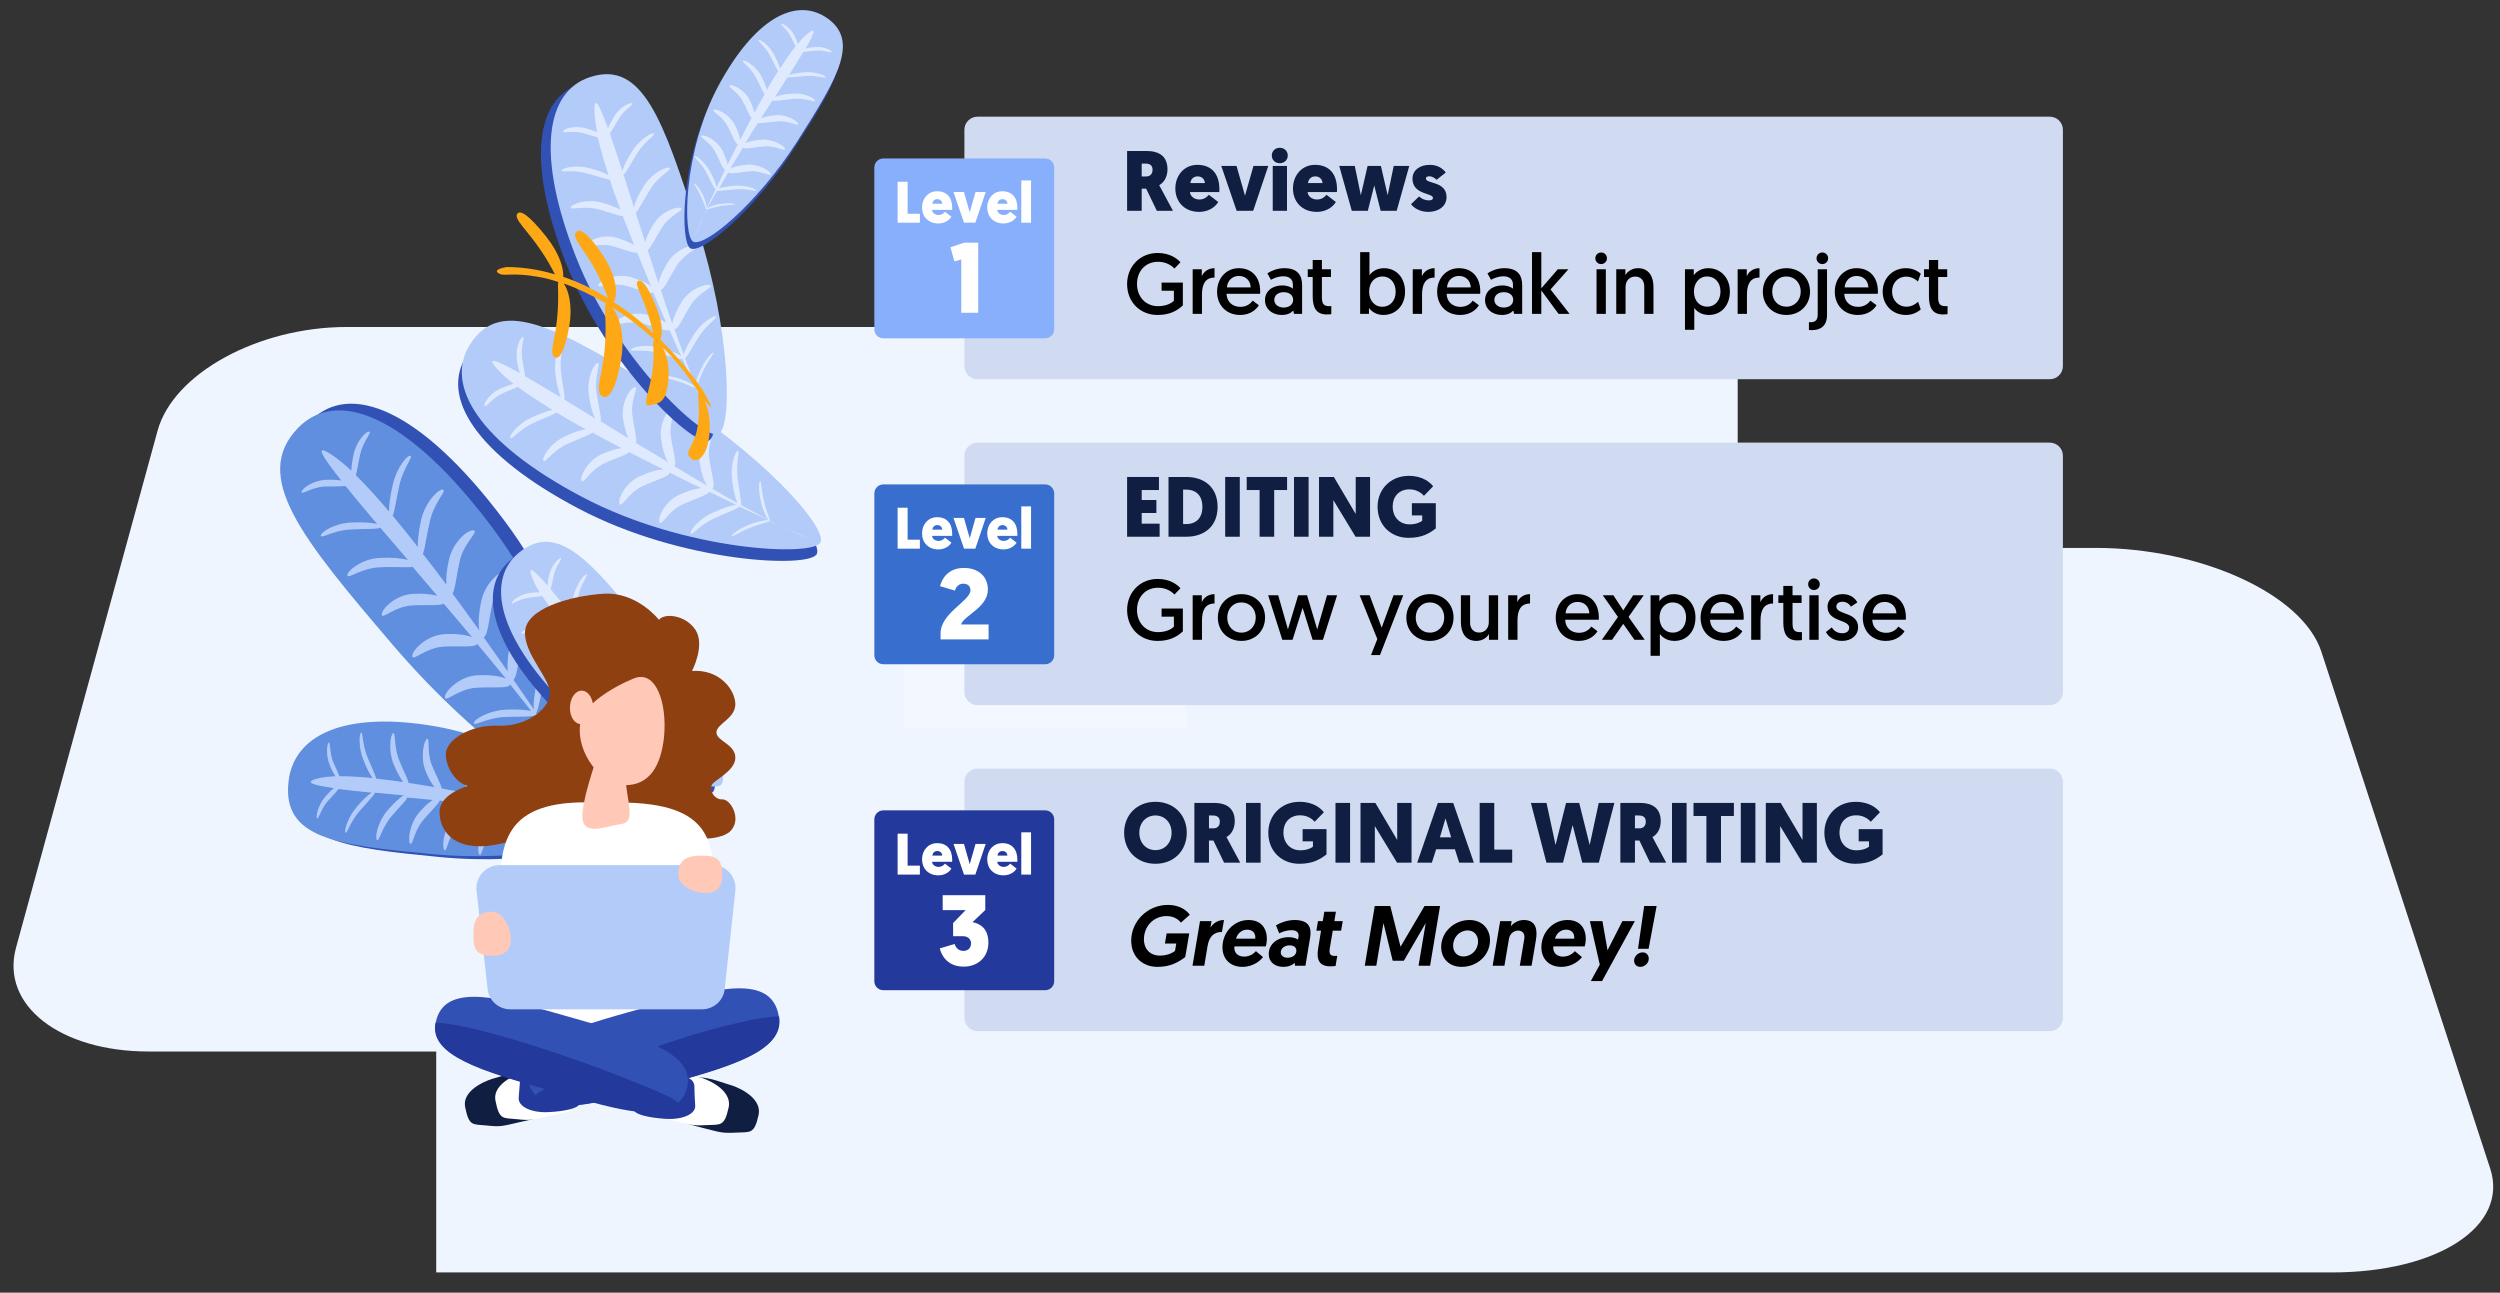 <?xml version="1.0" encoding="UTF-8" standalone="no"?>
<!DOCTYPE svg PUBLIC "-//W3C//DTD SVG 1.1//EN" "http://www.w3.org/Graphics/SVG/1.1/DTD/svg11.dtd">
<svg width="100%" height="100%" viewBox="0 0 820 424" version="1.1" xmlns="http://www.w3.org/2000/svg" xmlns:xlink="http://www.w3.org/1999/xlink" xml:space="preserve" xmlns:serif="http://www.serif.com/" style="fill-rule:evenodd;clip-rule:evenodd;stroke-linejoin:round;stroke-miterlimit:2;">
    <rect x="0" y="0" width="820" height="424" fill="#333333" stroke="none"/>
    <g transform="matrix(1,0,0,1,-112,-82)">
        <g>
            <g>
                <g transform="matrix(1.005,0,0,0.647,-323.04,110.897)">
                    <clipPath id="_clip1">
                        <rect x="0" y="0" width="1000" height="600"/>
                    </clipPath>
                    <g clip-path="url(#_clip1)">
                        <path d="M1041.2,488.4L481.4,488.4C452.4,488.4 433,464.9 438.1,435.8L484.3,173.7C489.4,144.7 517.1,121.1 546.1,121.1L1106,121.1C1135,121.1 1154.4,144.6 1149.3,173.7L1103,435.8C1097.9,464.8 1070.2,488.4 1041.2,488.4Z" style="fill:rgb(239,245,255);fill-rule:nonzero;"/>
                    </g>
                </g>
                <g transform="matrix(-1.199,0,0,0.647,1454.08,183.362)">
                    <clipPath id="_clip2">
                        <rect x="0" y="0" width="1000" height="600"/>
                    </clipPath>
                    <g clip-path="url(#_clip2)">
                        <path d="M1041.2,488.4L481.4,488.4C452.4,488.4 433,464.9 438.1,435.8L484.3,173.7C489.4,144.7 517.1,121.1 546.1,121.1L1106,121.1C1135,121.1 1154.4,144.6 1149.3,173.7L1103,435.8C1097.9,464.8 1070.2,488.4 1041.2,488.4Z" style="fill:rgb(239,245,255);fill-rule:nonzero;"/>
                    </g>
                </g>
                <g transform="matrix(1,0,0,1,-310.781,-58.208)">
                    <path d="M555.4,349.3C584.7,383.6 616.7,404.1 621.7,400.2C626.5,396.5 615.3,347 588,310.7C560.8,274.5 537.5,265.1 524.6,278.3C509,294.3 525.9,314.7 555.4,349.3Z" style="fill:rgb(50,81,180);fill-rule:nonzero;"/>
                    <path d="M551.4,351.5C580.7,385.8 612.7,406.3 617.7,402.4C622.5,398.7 611.3,349.2 584,312.9C556.8,276.7 533.5,267.3 520.6,280.5C505,296.5 521.9,316.9 551.4,351.5Z" style="fill:rgb(96,143,223);fill-rule:nonzero;"/>
                    <path d="M546.9,326.3C541,326.7 536.8,330.3 536.7,328.9C536.6,327.5 541.4,323.5 547.3,323.2C551.2,323 554.7,323.3 556.6,323.9C553.4,320.2 550.4,316.6 547.5,313.3C546.4,313.9 542.1,313.6 537.5,313.9C532.1,314.2 528.1,317 528,315.9C527.9,314.8 532.4,311.9 537.8,311.6C541.5,311.4 544.7,311.6 546.5,312.1C542.5,307.4 539,303.2 536.1,299.6C534.7,299.8 532,299.7 529.1,299.8C524.8,300.1 521.7,302.6 521.7,301.6C521.7,300.6 525.1,297.9 529.4,297.6C531.4,297.5 533.3,297.6 534.7,297.8C527.8,289.1 525.7,285.3 532.2,289.8C533.9,291 535.9,292.6 538,294.6C538.1,293.1 538.3,291.2 538.8,289.1C539.8,284.7 543,281.5 543.9,281.8C544.8,282.1 541.9,284.8 540.9,289.3C540.3,292 539.9,294.6 539.5,296.1C542.8,299.3 546.5,303.4 550.4,308C550.3,306 550.8,302.8 551.6,299.2C552.9,293.5 556.4,289.4 557.4,289.7C558.4,290 555.1,293.6 553.8,299.3C552.8,303.8 552.2,307.9 551.6,309.4C554.3,312.6 557,316 559.8,319.6C559.8,317.4 560.1,314.3 560.9,310.8C562.3,304.7 566.8,300.4 568.1,300.8C569.4,301.2 565.2,304.9 563.8,311.1C562.7,315.7 562.2,320.1 561.5,321.9C564.1,325.2 566.7,328.6 569.2,332C569,329.9 569.3,326.8 570.1,323.6C571.5,317.6 576.6,313.7 578.2,314.2C579.8,314.7 575,318.1 573.6,324.1C572.5,328.9 572.1,333.5 571.2,334.9C574.2,338.9 577.1,343 580,347C579.6,344.8 579.8,341.1 580.7,337.1C582.1,330.9 587.5,326.9 589.2,327.4C590.9,327.9 585.8,331.4 584.4,337.6C583.1,343.4 582.8,348.9 581.4,349.2C584.1,353 586.8,356.8 589.3,360.4C589.1,358.2 589.3,354.9 590.2,351.3C591.6,345.1 597,341.1 598.7,341.6C600.4,342.1 595.3,345.6 593.9,351.8C592.7,357.1 592.4,362.2 591.2,363.2C593.5,366.5 595.8,369.8 597.9,372.9C597.6,371.1 598.1,367.2 599.1,362.9C600.5,357.1 604,352.8 605,353.1C606,353.4 602.7,357.1 601.3,363C600,368.4 599.4,373.5 598.6,374C601.2,377.8 603.5,381.3 605.6,384.4C605.3,383.2 605.2,380.1 605.8,376.7C606.6,372.3 608.3,368.9 608.7,369C609.1,369.1 607.7,372.5 606.9,376.9C606.2,381 606.2,384.5 605.9,384.9C606.9,386.4 607.8,387.8 608.7,389.1C607.8,387.8 606.8,386.4 605.7,385C605,385.1 601.9,384.3 598.3,384.1C594.1,383.9 590.7,384.5 590.7,384.1C590.7,383.6 594.2,382.7 598.4,382.9C601.5,383.1 604.2,383.8 605.3,384.4C603,381.3 600.6,378.2 598.1,374.9C596.7,375.4 592.5,375.2 588,375.4C582.4,375.7 578.3,378.5 578.2,377.4C578.1,376.3 582.7,373.4 588.3,373C591.9,372.8 595.2,373 597,373.4C594.8,370.6 592.4,367.6 590.1,364.7C589.7,366.2 584.6,365.4 578.9,365.8C573,366.2 568.8,370.8 568.7,368.9C568.6,367.1 573.3,362.1 579.2,361.7C583.2,361.5 586.7,361.9 588.7,362.8C585.6,359 582.5,355.2 579.3,351.4C578.6,352.7 573.6,352 568.2,352.3C562.3,352.7 558.1,357.3 558,355.4C557.9,353.6 562.6,348.6 568.5,348.2C572.3,348 575.6,348.4 577.6,349.2C574.5,345.5 571.4,341.8 568.3,338.2C567,339 562.6,338.5 557.9,338.8C552.2,339.1 548.1,343.5 548,341.8C547.9,340 552.5,335.3 558.2,335C561.4,334.8 564.2,335.1 566.2,335.6C563.4,332.3 560.7,329.2 558.1,326.1C557,326.5 552.2,326 546.9,326.3Z" style="fill:rgb(179,203,249);fill-rule:nonzero;"/>
                    <path d="M566.8,421.3C597.3,424.3 623.5,417.5 624.7,412.3C625.8,407.3 598.9,384.8 568.7,379.5C538.5,374.2 521.8,382.3 520.2,397.7C518.2,416.2 536.1,418.3 566.8,421.3Z" style="fill:rgb(50,81,180);fill-rule:nonzero;"/>
                    <path d="M564,420.3C594.5,423.3 620.7,416.5 621.9,411.3C623,406.3 596.1,383.8 565.9,378.5C535.7,373.2 519,381.3 517.4,396.7C515.4,415.3 533.2,417.4 564,420.3Z" style="fill:rgb(96,143,223);fill-rule:nonzero;"/>
                    <path d="M551,408.2C547.9,411.9 547.1,416.5 546.4,415.7C545.7,414.9 546.7,409.8 549.8,406.1C551.9,403.7 553.9,401.8 555.2,401.1C551.9,400.8 548.7,400.5 545.8,400.2C545.4,401.2 543,403.6 540.5,406.5C537.6,409.9 536.6,413.9 536.1,413.3C535.6,412.7 536.8,408.4 539.7,405C541.6,402.7 543.5,400.9 544.7,400.2C540.5,399.8 536.8,399.4 533.8,399C533.1,400 531.6,401.5 530.1,403.2C527.9,405.9 527.2,409.2 526.8,408.6C526.3,408 527.1,404.4 529.3,401.7C530.4,400.4 531.4,399.4 532.3,398.7C524.9,397.7 522.1,396.6 527.6,395.4C529.1,395.1 530.8,394.9 532.8,394.8C532.2,393.9 531.5,392.6 530.9,391.1C529.6,387.9 530,384.2 530.6,383.8C531.2,383.4 530.8,386.8 532,390C532.8,391.9 533.7,393.7 534.1,394.8C537.3,394.8 541,395 545,395.4C544.1,394.3 543,392.1 542,389.5C540.3,385.4 540.6,380.9 541.2,380.5C541.8,380.1 541.6,384.2 543.2,388.3C544.5,391.5 545.9,394.3 546.2,395.6C549,395.9 551.9,396.3 555,396.7C554.1,395.4 552.9,393.4 551.9,390.9C550.1,386.5 550.8,381.3 551.7,380.7C552.6,380.1 551.9,384.8 553.6,389.3C554.9,392.7 556.5,395.5 556.8,397C559.6,397.4 562.4,397.9 565.3,398.4C564.3,397.2 563.2,395.3 562.3,392.9C560.6,388.6 561.8,383.2 562.8,382.6C563.9,381.9 562.7,386.8 564.4,391.1C565.8,394.6 567.5,397.5 567.6,398.8C570.9,399.4 574.2,400.1 577.5,400.7C576.3,399.7 574.9,397.3 573.7,394.4C571.9,389.9 573.2,384.4 574.3,383.7C575.4,383 574.1,388 575.9,392.5C577.6,396.7 579.8,400.1 579.1,401.1C582.2,401.7 585.2,402.4 588.2,403C587.1,401.8 585.9,399.7 584.9,397.2C583.1,392.7 584.4,387.2 585.5,386.5C586.6,385.8 585.3,390.8 587.1,395.3C588.6,399.1 590.6,402.3 590.4,403.6C593.1,404.2 595.7,404.8 598.1,405.4C597.2,404.5 595.8,402 594.5,398.8C592.8,394.6 593,390 593.6,389.6C594.2,389.2 594,393.4 595.7,397.6C597.3,401.5 599.1,404.9 598.8,405.7C601.8,406.4 604.6,407.1 607,407.7C606.3,407.1 605,405.4 603.9,403C602.5,399.9 602,397 602.3,396.8C602.6,396.6 603.2,399.4 604.6,402.5C605.9,405.3 607.4,407.4 607.4,407.8C608.6,408.1 609.7,408.4 610.7,408.6C609.6,408.4 608.5,408.1 607.3,407.9C606.9,408.4 604.9,409.7 602.8,411.7C600.4,414 598.8,416.4 598.6,416.2C598.4,416 599.9,413.3 602.3,411C604.1,409.3 605.9,408.2 606.7,407.8C604.2,407.3 601.5,406.9 598.7,406.5C598.1,407.6 595.7,410 593.3,412.8C590.3,416.3 589.3,420.3 588.8,419.8C588.3,419.3 589.6,414.8 592.6,411.3C594.5,409 596.4,407.2 597.5,406.4C595.1,406 592.6,405.7 590,405.4C590.4,406.5 587.3,409.1 584.3,412.6C581.2,416.3 580.8,421.5 580,420.5C579.2,419.5 579.7,413.8 582.8,410.1C584.9,407.6 587.1,405.8 588.5,405.2C585.2,404.8 581.9,404.4 578.5,404C578.7,405.2 575.6,407.7 572.8,411.1C569.7,414.8 569.3,420 568.5,419C567.7,418 568.2,412.3 571.3,408.6C573.3,406.3 575.3,404.5 576.7,403.8C573.4,403.4 570.2,403.1 567,402.8C566.6,404 564,406.3 561.5,409.3C558.5,412.9 558.1,417.9 557.3,416.9C556.5,415.9 557.1,410.5 560.1,406.9C561.8,404.9 563.4,403.4 564.7,402.6C561.8,402.3 559,402 556.2,401.8C556.6,402.3 553.7,404.9 551,408.2Z" style="fill:rgb(179,203,249);fill-rule:nonzero;"/>
                    <g>
                        <path d="M632.6,349.8C650.9,372.7 659.9,396.7 656.6,400C653.5,403.3 622.6,392.4 602.7,370.9C582.8,349.4 579.9,332.3 590.4,323.8C603.1,313.6 614.1,326.8 632.6,349.8Z" style="fill:rgb(50,81,180);fill-rule:nonzero;"/>
                        <path d="M635.3,347.4C653.6,370.3 662.6,394.3 659.3,397.6C656.2,400.9 625.3,390 605.4,368.5C585.5,347 582.6,329.9 593.1,321.4C605.8,311.2 616.8,324.4 635.3,347.4Z" style="fill:rgb(179,203,249);fill-rule:nonzero;"/>
                        <g>
                            <path d="M657.4,396.3C657.4,396.3 655.1,394.2 651.4,390.6C653.6,392.8 655.6,394.7 657.4,396.3Z" style="fill:rgb(223,234,254);fill-rule:nonzero;"/>
                            <path d="M619.4,342.8C620.5,338.6 623.5,335.8 622.5,335.6C621.6,335.5 618.3,338.6 617.2,342.8C616.5,345.6 616.2,348.1 616.4,349.5C614.4,347 612.5,344.6 610.7,342.4C611.2,341.6 611.7,338.6 612.5,335.3C613.5,331.4 615.8,328.8 615.2,328.6C614.5,328.5 612,331.5 611,335.4C610.3,338 610,340.3 610.1,341.6C607.6,338.5 605.3,335.7 603.4,333.5C603.7,332.5 604,330.6 604.5,328.5C605.3,325.5 607.4,323.4 606.7,323.3C606.1,323.2 603.8,325.5 603,328.5C602.6,330 602.4,331.3 602.4,332.3C597.7,326.9 595.5,325.1 597.5,330.1C598,331.4 598.8,332.9 599.8,334.5C598.8,334.5 597.5,334.5 596.1,334.8C593,335.3 590.6,337.4 590.6,338C590.6,338.7 592.9,336.7 595.9,336.3C597.7,336 599.5,335.9 600.6,335.7C602.3,338.2 604.4,341.1 606.8,344.1C605.5,343.9 603.3,344.1 600.8,344.4C596.9,345 593.7,347.3 593.8,348C593.8,348.7 596.7,346.6 600.6,346C603.7,345.5 606.5,345.4 607.5,345C609.2,347.1 611,349.2 613,351.5C611.6,351.3 609.5,351.4 607.1,351.8C602.9,352.5 599.4,355.4 599.5,356.4C599.6,357.4 602.6,354.6 606.8,353.9C610,353.4 612.9,353.3 614.2,352.9C616,354.9 617.9,357 619.8,359C618.4,358.8 616.4,358.8 614.1,359.2C610,359.8 606.7,363.3 606.8,364.5C606.9,365.7 609.8,362.4 613.9,361.8C617.2,361.3 620.3,361.3 621.3,360.7C623.5,363 625.7,365.4 628,367.7C626.6,367.3 624.2,367.2 621.4,367.7C617.2,368.4 613.8,372 613.8,373.2C613.9,374.4 616.9,371 621.1,370.4C625.1,369.8 628.7,369.9 629.1,368.9C631.2,371.1 633.3,373.2 635.3,375.2C633.9,374.9 631.7,374.9 629.2,375.3C625,376 621.6,379.6 621.6,380.8C621.7,382 624.7,378.6 628.9,378C632.6,377.4 635.9,377.5 636.7,376.7C638.6,378.6 640.4,380.3 642.1,382C641,381.7 638.4,381.8 635.4,382.3C631.4,382.9 628.1,385.2 628.1,385.9C628.1,386.6 631.1,384.5 635.1,383.8C638.8,383.2 642.3,383.1 642.7,382.5C644.8,384.5 646.8,386.4 648.5,388.1C647.7,387.8 645.7,387.6 643.4,387.8C640.4,388.1 638,389.1 638,389.4C638,389.7 640.4,388.9 643.4,388.6C646.2,388.3 648.5,388.6 648.8,388.3C649.6,389.1 650.4,389.8 651.1,390.5C650.4,389.7 649.6,389 648.8,388.1C649,387.6 648.9,385.4 649.3,382.7C649.7,379.7 650.7,377.3 650.3,377.3C649.9,377.3 648.9,379.7 648.4,382.7C648.1,384.9 648.2,386.9 648.4,387.7C646.7,385.9 645,384 643.2,382C643.7,381 644.2,378 645,374.8C646,370.8 648.4,368 647.7,367.9C647,367.8 644.4,370.9 643.4,374.9C642.7,377.5 642.4,379.8 642.4,381.1C640.8,379.3 639.3,377.5 637.7,375.6C638.7,375.4 639,371.7 640,367.7C641.1,363.5 644.7,360.8 643.5,360.6C642.3,360.4 638.4,363.5 637.3,367.7C636.6,370.5 636.4,373.1 636.7,374.5C634.7,372.1 632.6,369.6 630.5,367.1C631.5,366.7 631.7,363.1 632.7,359.2C633.8,355 637.4,352.3 636.2,352.1C635,351.9 631.1,355 630,359.2C629.3,361.9 629.1,364.3 629.4,365.7C627.4,363.3 625.4,360.8 623.5,358.4C624.2,357.5 624.5,354.3 625.3,351C626.3,346.9 629.8,344.3 628.7,344.1C627.6,343.9 623.8,346.9 622.8,351C622.2,353.2 622,355.3 622.1,356.7C620.4,354.5 618.6,352.4 617,350.3C618.1,350 618.5,346.6 619.4,342.8Z" style="fill:rgb(223,234,254);fill-rule:nonzero;"/>
                        </g>
                    </g>
                    <g>
                        <path d="M638.4,272.3C671.1,292.3 693,316.9 690.7,321.9C688.5,326.7 646.4,324.9 612.5,307C578.6,289.1 567.2,270.3 575.8,256.9C586.2,240.8 605.5,252.2 638.4,272.3Z" style="fill:rgb(50,81,180);fill-rule:nonzero;"/>
                        <path d="M639.6,268.5C672.3,288.5 694.2,313.1 691.9,318.1C689.7,322.9 647.6,321.1 613.7,303.2C579.8,285.3 568.4,266.5 577,253.1C587.3,236.9 606.7,248.3 639.6,268.5Z" style="fill:rgb(179,203,249);fill-rule:nonzero;"/>
                        <g>
                            <path d="M688.9,317.2C688.9,317.2 685.1,315.5 679,312.8C682.6,314.5 686,316.1 688.9,317.2Z" style="fill:rgb(223,234,254);fill-rule:nonzero;"/>
                            <path d="M618.4,268.7C617.7,263.5 620,259.2 618.8,259.3C617.6,259.5 615.2,264.2 615.9,269.5C616.3,273 617.2,275.9 618,277.5C614.5,275.3 611.1,273.2 607.9,271.3C608.2,270.2 607.3,266.5 606.8,262.4C606.2,257.6 607.8,253.7 606.9,253.8C606,253.9 604.3,258.3 605,263.1C605.4,266.4 606.1,269.1 606.8,270.6C602.3,267.9 598.3,265.5 595,263.6C594.9,262.3 594.4,260 594,257.5C593.5,253.7 595.1,250.6 594.3,250.7C593.5,250.8 591.8,254.3 592.3,258C592.5,259.8 592.9,261.4 593.3,262.6C585.1,258 581.6,256.8 586.4,261.8C587.6,263.1 589.3,264.6 591.2,266.1C590,266.4 588.5,267 586.8,267.7C583.4,269.3 581.3,272.6 581.7,273.3C582.1,274.1 583.8,271.1 587.3,269.4C589.4,268.4 591.4,267.7 592.6,267.1C595.8,269.5 599.7,272 604,274.7C602.4,275 599.8,275.9 597,277.2C592.6,279.3 589.8,283 590.2,283.8C590.6,284.6 593,281.2 597.4,279.1C600.9,277.5 604.2,276.3 605.3,275.5C608.3,277.3 611.5,279.2 614.9,281C613.1,281.3 610.6,282.1 608,283.4C603.2,285.6 600.5,290.3 601,291.3C601.5,292.4 603.9,288.1 608.7,285.9C612.3,284.2 615.8,283.1 617.1,282.1C620.2,283.8 623.4,285.5 626.6,287.2C624.8,287.4 622.4,288.2 619.9,289.3C615.3,291.5 612.9,296.6 613.5,297.9C614.1,299.2 616.2,294.5 620.8,292.3C624.5,290.5 628.2,289.5 629.2,288.5C632.9,290.4 636.7,292.4 640.5,294.2C638.6,294.2 635.7,295 632.5,296.5C627.7,298.7 625.3,304.1 626,305.5C626.7,306.9 628.7,301.9 633.5,299.7C638,297.6 642.4,296.5 642.4,295.2C645.9,297 649.4,298.7 652.8,300.3C650.9,300.5 648.3,301.2 645.6,302.5C640.8,304.7 638.4,310.1 639.1,311.5C639.8,312.9 641.8,307.9 646.6,305.7C650.7,303.8 654.8,302.7 655.4,301.5C658.5,303 661.5,304.4 664.3,305.8C662.8,305.9 659.7,306.9 656.3,308.5C651.8,310.6 648.9,314.4 649.3,315.2C649.7,316 652.2,312.5 656.7,310.4C660.9,308.4 665,307.1 665.2,306.3C668.7,307.9 671.9,309.4 674.8,310.8C673.8,310.8 671.2,311.2 668.5,312.3C665,313.7 662.6,315.7 662.7,316.1C662.8,316.5 665.4,314.7 668.8,313.3C672,312 674.9,311.5 675.2,311.1C676.6,311.7 677.9,312.3 679.1,312.9C677.9,312.3 676.6,311.6 675.3,311C675.3,310.3 674.1,307.8 673.4,304.7C672.5,301.1 672.5,298 672.1,298C671.7,298.1 671.5,301.3 672.4,304.9C673,307.6 674.1,309.8 674.8,310.7C671.9,309.2 669,307.6 665.9,305.9C666,304.6 665.2,301 664.7,297C664.1,292 665.6,288 664.8,288.1C663.9,288.2 662.3,292.7 662.9,297.7C663.3,300.9 664,303.7 664.6,305.2C661.9,303.7 659.2,302.2 656.4,300.5C657.6,299.9 656.1,295.5 655.4,290.6C654.7,285.4 657.8,280.9 656.3,281.1C654.8,281.3 651.5,286.2 652.2,291.4C652.7,294.9 653.6,297.9 654.7,299.5C651.1,297.4 647.5,295.3 643.9,293.1C644.9,292.3 643.5,288 642.8,283.2C642.1,278 645.2,273.5 643.7,273.7C642.2,273.9 638.9,278.8 639.6,284C640,287.3 640.9,290.2 641.9,291.8C638.4,289.7 634.9,287.6 631.4,285.5C631.8,284.2 630.7,280.5 630.2,276.3C629.5,271.2 632.5,267 631,267.2C629.6,267.4 626.5,272.1 627.1,277.2C627.5,280 628.1,282.4 628.9,284C625.8,282.1 622.8,280.2 619.8,278.4C620.2,277.5 619,273.3 618.4,268.7Z" style="fill:rgb(223,234,254);fill-rule:nonzero;"/>
                        </g>
                    </g>
                    <g>
                        <path d="M648.3,216.7C659.4,251.1 659.9,282.5 655.2,284.8C650.6,287 621.7,260.4 608.5,226.7C595.3,193.1 598.6,172.4 613.1,167.7C630.4,161.9 637.2,182 648.3,216.7Z" style="fill:rgb(50,81,180);fill-rule:nonzero;"/>
                        <path d="M651.5,214.5C662.5,248.9 663.1,280.3 658.4,282.6C653.8,284.8 624.9,258.2 611.7,224.5C598.5,190.9 601.8,170.2 616.3,165.5C633.6,159.8 640.4,179.8 651.5,214.5Z" style="fill:rgb(179,203,249);fill-rule:nonzero;"/>
                        <g>
                            <path d="M656.8,280.1C656.8,280.1 655.1,276.6 652.5,270.9C654,274.4 655.4,277.5 656.8,280.1Z" style="fill:rgb(223,234,254);fill-rule:nonzero;"/>
                            <path d="M636.3,201.9C639,197.7 643.3,195.9 642.4,195.3C641.5,194.7 636.8,196.8 634.1,201C632.3,203.8 631.1,206.5 630.7,208.2C629.5,204.5 628.4,200.9 627.3,197.5C628.2,196.9 629.8,193.6 631.9,190.3C634.4,186.4 637.9,184.5 637.3,184C636.7,183.5 632.7,185.8 630.2,189.7C628.5,192.4 627.3,194.8 626.9,196.3C625.4,191.6 624,187.4 622.8,184C623.5,183 624.6,181 625.9,178.9C627.9,175.8 630.9,174.5 630.2,174.1C629.5,173.7 626.2,175.2 624.3,178.3C623.4,179.8 622.6,181.2 622.2,182.3C619.2,174 617.5,171 617.8,177.5C617.9,179.2 618.2,181.3 618.6,183.6C617.6,183.1 616.1,182.6 614.5,182.2C611,181.3 607.6,182.5 607.4,183.3C607.2,184.1 610.3,182.9 613.7,183.8C615.8,184.3 617.7,185 618.9,185.3C619.7,189 620.9,193.2 622.4,197.7C621.1,196.9 618.7,196 615.9,195.3C611.5,194.2 607.2,195.3 607,196.1C606.8,196.9 610.6,195.8 615,197C618.5,197.9 621.5,199 622.8,199.1C623.8,202.3 625,205.6 626.3,209C624.8,208.2 622.5,207.3 619.9,206.6C615.1,205.4 610.3,207.1 610,208.2C609.7,209.3 614,207.6 618.8,208.8C622.4,209.7 625.6,211 627.1,211.1C628.3,214.2 629.5,217.4 630.8,220.6C629.4,219.7 627.2,218.8 624.7,218.1C620.1,216.9 615.2,219.3 614.9,220.6C614.6,221.9 618.9,219.7 623.5,220.9C627.2,221.9 630.5,223.3 631.8,223.1C633.3,226.8 634.8,230.5 636.3,234.1C635,233 632.4,231.8 629.2,231C624.4,229.8 619.4,232.3 619,233.7C618.6,235.1 623.1,232.7 627.9,233.9C632.4,235.1 636.2,236.9 637,236C638.4,239.4 639.9,242.8 641.3,246.1C639.9,245.1 637.5,244.1 634.8,243.4C630,242.2 625,244.7 624.6,246.1C624.2,247.5 628.7,245.1 633.5,246.3C637.6,247.4 641.2,249 642.4,248.5C643.7,251.5 645,254.3 646.2,257C645.1,256.2 642.3,255 638.9,254.2C634.4,253 630,254.1 629.7,254.9C629.5,255.7 633.4,254.7 638,255.8C642.2,256.9 645.9,258.3 646.6,257.9C648.1,261.2 649.5,264.2 650.7,267C650,266.3 647.9,265.1 645.3,264.3C642,263.3 639,263.3 638.9,263.6C638.8,264 641.7,264.2 645,265.2C648.1,266.2 650.5,267.5 650.9,267.4C651.5,268.7 652.1,269.9 652.6,271C652.1,269.8 651.6,268.6 651.1,267.3C651.5,266.8 652.2,264.2 653.6,261.5C655.2,258.3 657.1,256 656.8,255.8C656.5,255.6 654.4,257.8 652.8,261C651.6,263.4 651,265.6 650.9,266.7C649.8,263.9 648.6,260.9 647.5,257.8C648.4,256.9 650,253.7 652.1,250.5C654.7,246.5 658.3,244.5 657.6,244C656.9,243.6 653,245.9 650.4,249.9C648.7,252.5 647.5,255 647,256.5C646,253.8 645,251 644,248.1C645.2,248.4 646.8,244.3 649.4,240.2C652.1,235.9 657,234.5 655.8,233.8C654.6,233.1 649.3,234.7 646.5,239C644.7,241.9 643.5,244.7 643.3,246.4C642,242.7 640.7,239 639.5,235.2C640.7,235.2 642.3,231.2 644.8,227.3C647.5,223 652.4,221.6 651.2,220.9C650,220.2 644.7,221.8 641.9,226.1C640.2,228.8 639,231.4 638.8,233.2C637.6,229.5 636.4,225.9 635.2,222.2C636.3,221.5 637.8,218.1 640,214.7C642.6,210.6 647.3,209.2 646.2,208.5C645.1,207.8 639.9,209.4 637.3,213.5C635.8,215.8 634.8,218 634.4,219.6C633.3,216.3 632.3,213.1 631.3,210C632.1,209.4 633.9,205.7 636.3,201.9Z" style="fill:rgb(223,234,254);fill-rule:nonzero;"/>
                        </g>
                    </g>
                    <g>
                        <path d="M683.3,188.9C669.9,209.8 652.9,223.5 649.3,221.7C645.8,220.1 645.8,192.3 657.6,170.4C669.4,148.6 682.5,141.7 692.5,147.9C704.4,155.4 696.8,167.8 683.3,188.9Z" style="fill:rgb(50,81,180);fill-rule:nonzero;"/>
                        <path d="M684.2,186.7C670.8,207.6 653.8,221.3 650.2,219.5C646.7,217.8 646.7,190.1 658.5,168.2C670.3,146.4 683.4,139.5 693.4,145.7C705.2,153.2 697.6,165.6 684.2,186.7Z" style="fill:rgb(179,203,249);fill-rule:nonzero;"/>
                        <g>
                            <path d="M650.7,217.6C650.7,217.6 651.8,215.2 653.6,211.2C652.4,213.5 651.4,215.7 650.7,217.6Z" style="fill:rgb(223,234,254);fill-rule:nonzero;"/>
                            <path d="M683.4,172.6C687.1,172.3 690.3,174 690.1,173.2C690,172.4 686.4,170.6 682.7,170.9C680.2,171.1 678.1,171.5 677,172C678.5,169.7 679.8,167.6 681.1,165.5C681.9,165.7 684.5,165.3 687.4,165.1C690.8,164.9 693.7,166.1 693.6,165.5C693.5,164.9 690.3,163.7 686.9,163.9C684.6,164.1 682.6,164.4 681.6,164.8C683.4,161.9 685,159.4 686.3,157.2C687.2,157.2 688.9,156.9 690.7,156.8C693.4,156.6 695.7,157.8 695.6,157.2C695.5,156.7 693,155.4 690.3,155.6C689,155.7 687.9,155.9 687,156.1C690.1,150.8 690.8,148.6 687.4,151.5C686.5,152.3 685.5,153.3 684.5,154.6C684.2,153.8 683.8,152.8 683.2,151.6C681.9,149.3 679.5,147.8 679,148C678.5,148.2 680.7,149.5 681.9,151.8C682.7,153.2 683.3,154.6 683.7,155.4C682.1,157.4 680.4,159.9 678.6,162.7C678.4,161.6 677.6,159.9 676.6,158C675,155 672.2,153.1 671.6,153.3C671,153.5 673.6,155.3 675.2,158.2C676.5,160.5 677.4,162.8 678,163.5C676.8,165.4 675.6,167.5 674.3,169.7C674,168.5 673.3,166.8 672.4,165C670.6,161.8 667.2,159.8 666.5,160.1C665.7,160.4 668.9,162.1 670.6,165.4C671.9,167.8 672.9,170.2 673.6,171.1C672.5,173.1 671.3,175.1 670.2,177.2C670,176 669.4,174.4 668.5,172.7C666.8,169.6 663,167.8 662.1,168.2C661.2,168.6 664.6,170.1 666.3,173.2C667.7,175.7 668.5,178.2 669.3,178.9C668,181.3 666.8,183.7 665.5,186.2C665.5,185 664.8,183 663.6,180.8C661.8,177.6 657.9,175.8 656.9,176.2C655.9,176.6 659.6,178.1 661.3,181.4C663,184.4 663.9,187.4 664.8,187.5C663.6,189.8 662.5,192 661.4,194.2C661.2,193 660.6,191.2 659.6,189.3C657.8,186.1 653.9,184.3 652.9,184.7C651.9,185.1 655.6,186.6 657.3,189.9C658.8,192.7 659.7,195.4 660.6,195.9C659.6,197.9 658.7,199.8 657.8,201.7C657.7,200.7 656.9,198.6 655.6,196.3C653.9,193.2 651.1,191.2 650.6,191.4C650,191.6 652.6,193.4 654.3,196.5C655.9,199.4 656.9,202.1 657.5,202.3C656.4,204.5 655.5,206.6 654.6,208.5C654.6,207.8 654.2,206.1 653.4,204.3C652.3,202 650.8,200.3 650.5,200.4C650.2,200.5 651.6,202.2 652.7,204.6C653.7,206.8 654.2,208.7 654.5,208.9C654.1,209.8 653.7,210.6 653.3,211.4C653.7,210.6 654.1,209.8 654.6,208.9C655.1,208.9 656.8,208.2 659.1,207.8C661.7,207.4 663.9,207.4 663.8,207.2C663.7,206.9 661.4,206.7 658.9,207.1C657,207.4 655.4,208.1 654.8,208.5C655.8,206.7 656.8,204.7 658,202.8C659,202.9 661.5,202.5 664.4,202.3C667.9,202 670.9,203.2 670.8,202.7C670.7,202.1 667.4,200.9 663.9,201.1C661.6,201.3 659.6,201.6 658.6,202C659.6,200.3 660.6,198.5 661.7,196.7C662.1,197.5 665.2,196.7 668.8,196.4C672.5,196.1 675.8,198.3 675.6,197.3C675.4,196.3 671.8,194 668,194.2C665.5,194.4 663.3,194.9 662.3,195.5C663.7,193.2 665.1,190.9 666.5,188.6C667.1,189.3 670.1,188.5 673.5,188.2C677.2,187.9 680.5,190.1 680.3,189.1C680.1,188.1 676.5,185.8 672.7,186C670.3,186.2 668.3,186.6 667.2,187.2C668.6,184.9 670,182.7 671.4,180.5C672.3,180.8 675,180.2 678,180C681.6,179.7 684.8,181.8 684.6,180.9C684.4,179.9 680.9,177.7 677.3,178C675.3,178.1 673.6,178.5 672.4,179C673.7,177 674.9,175.1 676.1,173.2C677.1,173.5 680.1,172.9 683.4,172.6Z" style="fill:rgb(223,234,254);fill-rule:nonzero;"/>
                        </g>
                    </g>
                    <path d="M655.5,282.3C655.9,277.7 655,273.9 653.9,271.6C655.7,273.8 657.7,275.9 653.4,268.4C653.4,268.4 648.4,260.5 639.4,251.6C640.1,249.8 640.2,246.1 638,240.8C635,233.3 633,231.6 632,232.4C630.8,233.3 633.2,236.8 635.1,242.6C636.1,245.5 636.6,247.7 637,249.4C633.3,245.9 629,242.4 624.1,239.3C625.2,237.5 625.6,231.9 620.9,224.5C615.6,216.3 612.8,215 611.7,216.4C610.3,218.1 614,221.5 617.7,228.1C620.3,232.8 621.5,236.1 622.2,238C617.7,235.2 612.8,232.8 607.5,231C607.7,228.6 606.6,223.8 602,217.9C595.9,210.2 593.2,209 592.4,210.4C591.4,212.1 595.3,215.3 599.6,221.5C602.3,225.3 603.8,228.3 604.8,230.2C599.8,228.7 594.5,227.8 588.9,227.8C588.9,227.8 583.8,228.6 586.6,230C588.2,230.9 590.9,229.5 599.2,231C601.2,231.3 603.5,231.9 605.9,232.7C605.6,234 606.2,237.9 605.5,244.8C604.8,251.9 602.9,256.1 604.6,257.3C606,258.3 607.9,256.3 609.5,247.2C610.7,240 609.1,235.2 607.7,233.2C612,234.7 616.7,236.9 621.6,239.8C620.6,240.2 622,245.1 621.1,255C620.3,263.5 617.8,268.5 620.2,270.1C622.1,271.4 624.6,269.1 626.5,258.2C628,249.4 625.6,243.4 623.5,241C628.2,243.9 632.9,247.5 637.5,251.7C636.4,251.7 637.8,255.5 636.7,262.5C635.8,268.5 633.3,273.6 635.7,273.2C639.4,272.5 641.1,272 641.9,265.9C642.6,260.6 641.5,256.6 640.1,254.1C644.4,258.4 648.4,263.3 651.9,268.9C651.3,269.3 652.8,274.7 651.4,281.2C650.1,287.1 647,288.5 649.4,290.5C651.3,292.3 654.8,290.4 655.5,282.3Z" style="fill:rgb(254,168,21);fill-rule:nonzero;"/>
                </g>
                <g transform="matrix(1,0,0,1,-204.761,-183.442)">
                    <g>
                        <g transform="matrix(1.292,0,0,1.292,-313.367,-61.257)">
                            <g transform="matrix(1,0,0,1,21.256,-19.436)">
                                <g opacity="0.5">
                                    <rect x="695.9" y="414" width="71.8" height="43.2" style="fill:white;fill-opacity:0.47;"/>
                                    <g>
                                        <path d="M750.5,427.7L760.6,427.7L760.6,417.6L750.5,417.6L750.5,427.7ZM760.1,427.2L750.9,427.2L750.9,418L760.1,418L760.1,427.2Z" style="fill:rgb(223,234,254);fill-opacity:0.47;fill-rule:nonzero;"/>
                                    </g>
                                </g>
                            </g>
                            <g>
                                <path d="M654.2,462.6C660,466.4 670.3,466.8 673.2,463.8C676.1,460.8 673.2,455.7 671.1,455.8C669,455.9 667.6,453.3 668.5,452C669.4,450.7 674.4,448.5 674.4,445.2C674.4,441.8 669.6,441 669.6,438.8C669.6,436.6 674.3,435.4 674.4,431.7C674.4,428 670.4,422.7 663.4,423.2C663.4,423.2 666.8,416.7 664.3,412.8C661.8,409 656.5,408.4 655,410.2C655,410.2 649.4,403 640.8,403.6C632.2,404.2 621.2,407.4 621,413.3C620.8,419.2 627.8,425.4 627.3,429.3C626.8,433.2 621,437.4 614.1,437.1C607.2,436.8 600.9,440.7 600.9,444.3C600.9,447.9 603.6,451.7 606.5,452.4C606.5,452.4 599.2,454.4 599.3,459.1C599.4,463.8 602.8,468.5 611.6,467.6C620.4,466.7 636,459.2 641.6,459.2C647,459.1 654.2,462.6 654.2,462.6Z" style="fill:rgb(142,64,16);fill-rule:nonzero;"/>
                                <path d="M638.7,525.2L644.9,525.2C658.1,525.2 669,514.4 669,501.1L669,480.7C669,467.5 669.4,456.6 644.9,456.6L638.7,456.6C615.2,455.7 614.6,467.4 614.6,480.7L614.6,501.1C614.7,514.3 625.5,525.2 638.7,525.2Z" style="fill:white;fill-rule:nonzero;"/>
                                <path d="M665.1,526.4C667.8,526.3 671.9,528 673.1,528.3C673.7,528.4 681.3,531 680.3,535.9C679.2,540.9 678.2,540.2 674.6,540.4C671,540.6 670.5,540.3 666.5,539.3C662.9,538.4 662.1,538.1 661.2,537.8C661.1,537.8 661.1,537.7 661.1,537.6L662.3,526.1C662.3,526 662.4,526 662.5,526L665.1,526.4Z" style="fill:rgb(16,30,65);fill-rule:nonzero;"/>
                                <path d="M660.4,524.8C660.4,524.8 664.4,526.3 665.5,526.4C666.1,526.5 673.7,529.1 672.7,534C671.6,539 670.6,538.3 667,538.5C663.4,538.7 662.9,538.4 658.9,537.4C655.3,536.5 654.5,536.2 653.6,535.9C653.5,535.9 653.5,535.8 653.5,535.7L654.7,524.2C654.7,524.1 654.8,524.1 654.9,524.1L660.4,524.8Z" style="fill:white;fill-rule:nonzero;"/>
                                <path d="M621.3,524.9C618.6,524.7 614.5,526.3 613.2,526.6C612.6,526.7 604.9,529.1 605.8,533.9C606.8,539 607.8,538.2 611.3,538.6C614.9,539 615.4,538.7 619.4,537.8C623,537 623.8,536.8 624.7,536.5C624.8,536.5 624.8,536.4 624.8,536.3L624,524.8C624,524.7 623.9,524.7 623.8,524.7L621.3,524.9Z" style="fill:rgb(16,30,65);fill-rule:nonzero;"/>
                                <path d="M626,523.5C626,523.5 622,524.8 620.9,525C620.3,525.1 612.6,527.5 613.5,532.3C614.5,537.4 615.5,536.6 619,537C622.5,537.4 623.1,537.1 627.1,536.2C630.7,535.4 631.5,535.2 632.4,534.9C632.5,534.9 632.5,534.8 632.5,534.7L631.7,523.2C631.7,523.1 631.6,523.1 631.5,523.1L626,523.5Z" style="fill:white;fill-rule:nonzero;"/>
                                <path d="M619.8,526.4C619.9,525.4 620.5,524.5 621.4,524.1C622.7,523.6 624.7,523 627,522.7C631.1,522.2 635.2,532.2 634.8,533.2C634.4,534.2 631.2,535 626.9,535.2C622.6,535.4 619.1,533.8 619.4,531.4C619.5,529.9 619.7,527.8 619.8,526.4Z" style="fill:rgb(35,57,155);fill-rule:nonzero;"/>
                                <path d="M685.2,509.8C687.8,519.6 673.6,523.5 656.1,528.4C638.6,533.3 624.3,537.2 621.8,527.4C619.2,517.5 633.4,513.7 650.9,508.8C668.4,504 682.6,500 685.2,509.8Z" style="fill:rgb(50,81,180);fill-rule:nonzero;"/>
                                <path d="M667.7,514.4C665.2,515.1 662.8,515.8 660.4,516.6C652.8,519 645.2,521.6 637.8,524.5C634.1,525.9 630.3,527.4 626.7,529C625.8,529.4 624.6,530 623.7,530.8C628.4,536.5 641.2,532.4 656.2,528.3C673,523.6 687,519.8 685.5,510.9C684.9,510.9 684.2,510.9 683.6,511C678.2,511.6 672.9,513 667.7,514.4Z" style="fill:rgb(35,57,155);fill-rule:nonzero;"/>
                                <path d="M664,528.7C664,527.7 663.4,526.9 662.4,526.5C661.1,526 659.2,525.3 656.8,525C652.7,524.4 648.3,533.8 648.7,534.8C649.1,535.8 652.3,536.6 656.6,536.9C660.9,537.2 664.5,535.7 664.2,533.4C664.1,532 664,530 664,528.7Z" style="fill:rgb(35,57,155);fill-rule:nonzero;"/>
                                <path d="M598.6,511.4C595.7,520.6 609.9,524.6 627.4,529.6C644.9,534.6 659.1,538.7 662,529.5C664.8,520.2 650.7,516.3 633.2,511.3C615.7,506.3 601.5,502.2 598.6,511.4Z" style="fill:rgb(50,81,180);fill-rule:nonzero;"/>
                                <path d="M616.1,516.2C618.6,516.9 621,517.7 623.4,518.4C631,520.8 638.5,523.5 645.9,526.4C649.6,527.9 653.3,529.3 656.9,531C657.8,531.4 659,532 659.9,532.8C655.1,538.1 642.2,533.9 627.3,529.7C610.5,524.9 596.5,520.9 598.3,512.5C598.9,512.5 599.6,512.6 600.2,512.6C605.6,513.3 610.9,514.7 616.1,516.2Z" style="fill:rgb(35,57,155);fill-rule:nonzero;"/>
                                <path d="M614.5,472.5L668.6,472.5C672.1,472.5 674.8,475.5 674.4,479L671.7,503.9C671.4,506.9 668.9,509.1 665.9,509.1L617.3,509.1C614.3,509.1 611.8,506.9 611.5,503.9L608.7,479C608.3,475.6 611,472.5 614.5,472.5Z" style="fill:rgb(179,203,249);fill-rule:nonzero;"/>
                                <path d="M632.4,432.6C632.4,430.2 633.7,428.2 635.4,428.2C636.8,428.2 637.9,429.6 638.2,431.4C640.7,429.1 644.5,426.8 648.6,425.1C654.3,422.8 657.1,431.4 656.3,439.9C655.5,447.5 652.5,452.2 646.4,452.2C640.4,452.2 634,444.1 635,436.7C633.5,436.5 632.4,434.8 632.4,432.6Z" style="fill:rgb(255,200,183);fill-rule:nonzero;"/>
                                <path d="M648,442.9C648,442.9 645.9,447.3 646.8,453.2C647.7,459.1 648.4,461.7 645.2,462.1C642,462.5 636.2,465.1 635.6,460.9C635.1,456.8 638.9,446.5 639.9,442.9C641,439.4 648,442.9 648,442.9Z" style="fill:rgb(255,200,183);fill-rule:nonzero;"/>
                                <path d="M617.4,491.3C617.4,494.4 615.4,495.5 612.7,495.5C607.9,495.5 607.9,493 607.9,489.9C607.9,486.8 608.7,484.3 612.7,484.3C615.4,484.4 617.4,488.3 617.4,491.3Z" style="fill:rgb(255,200,183);fill-rule:nonzero;"/>
                                <path d="M666.9,479.6C670,479.6 671.1,477.6 671.1,474.9C671.1,470.1 668.6,470.1 665.5,470.1C662.4,470.1 659.9,470.9 659.9,474.9C659.9,477.6 663.8,479.6 666.9,479.6Z" style="fill:rgb(255,200,183);fill-rule:nonzero;"/>
                            </g>
                        </g>
                        <g>
                            <g transform="matrix(2.657,0,0,0.635,223.903,214.498)">
                                <path d="M289.609,315.639L289.609,437.686C289.609,441.429 288.883,444.467 287.988,444.467L155.623,444.467C154.728,444.467 154.001,441.429 154.001,437.686L154.001,315.639C154.001,311.897 154.728,308.859 155.623,308.859L287.988,308.859C288.883,308.859 289.609,311.897 289.609,315.639Z" style="fill:rgb(208,219,241);"/>
                            </g>
                            <g transform="matrix(1,0,0,1,514.673,106.912)">
                                <g transform="matrix(28,0,0,28,170.043,334.577)">
                                    <path d="M0.062,-0L0.443,-0L0.443,-0.153L0.233,-0.153L0.233,-0.278L0.405,-0.278L0.405,-0.43L0.233,-0.43L0.233,-0.547L0.435,-0.547L0.435,-0.7L0.062,-0.7L0.062,-0Z" style="fill:rgb(16,30,65);fill-rule:nonzero;"/>
                                </g>
                                <g transform="matrix(28,0,0,28,183.623,334.577)">
                                    <path d="M0.268,-0.7L0.062,-0.7L0.062,-0L0.268,-0C0.493,-0 0.637,-0.131 0.637,-0.35C0.637,-0.569 0.493,-0.7 0.268,-0.7ZM0.233,-0.552L0.268,-0.552C0.383,-0.552 0.459,-0.484 0.459,-0.35C0.459,-0.216 0.383,-0.148 0.268,-0.148L0.233,-0.148L0.233,-0.552Z" style="fill:rgb(16,30,65);fill-rule:nonzero;"/>
                                </g>
                                <g transform="matrix(28,0,0,28,202.215,334.577)">
                                    <rect x="0.062" y="-0.7" width="0.171" height="0.7" style="fill:rgb(16,30,65);fill-rule:nonzero;"/>
                                </g>
                                <g transform="matrix(28,0,0,28,210.475,334.577)">
                                    <path d="M0.341,-0.547L0.492,-0.547L0.492,-0.7L0.019,-0.7L0.019,-0.547L0.17,-0.547L0.17,-0L0.341,-0L0.341,-0.547Z" style="fill:rgb(16,30,65);fill-rule:nonzero;"/>
                                </g>
                                <g transform="matrix(28,0,0,28,224.783,334.577)">
                                    <rect x="0.062" y="-0.7" width="0.171" height="0.7" style="fill:rgb(16,30,65);fill-rule:nonzero;"/>
                                </g>
                                <g transform="matrix(28,0,0,28,233.043,334.577)">
                                    <path d="M0.228,-0.429L0.488,-0L0.658,-0L0.658,-0.7L0.49,-0.7L0.49,-0.266L0.234,-0.7L0.06,-0.7L0.06,-0L0.228,-0L0.228,-0.429Z" style="fill:rgb(16,30,65);fill-rule:nonzero;"/>
                                </g>
                                <g transform="matrix(28,0,0,28,253.147,334.577)">
                                    <path d="M0.71,-0.097L0.71,-0.393L0.43,-0.393L0.43,-0.25L0.551,-0.25L0.551,-0.188C0.54,-0.177 0.49,-0.145 0.402,-0.145C0.291,-0.145 0.205,-0.225 0.205,-0.355C0.205,-0.468 0.277,-0.555 0.402,-0.555C0.496,-0.555 0.556,-0.499 0.571,-0.479L0.679,-0.591C0.643,-0.636 0.559,-0.713 0.394,-0.713C0.176,-0.713 0.028,-0.552 0.028,-0.352C0.028,-0.127 0.192,0.013 0.39,0.013C0.551,0.013 0.636,-0.04 0.71,-0.097Z" style="fill:rgb(16,30,65);fill-rule:nonzero;"/>
                                </g>
                            </g>
                            <g transform="matrix(1,0,0,1,515.429,140.723)">
                                <g transform="matrix(28,0,0,28,170.043,334.577)">
                                    <path d="M0.393,-0.713C0.184,-0.713 0.035,-0.553 0.035,-0.35C0.035,-0.133 0.192,0.013 0.391,0.013C0.524,0.013 0.613,-0.029 0.688,-0.099L0.688,-0.366L0.439,-0.366L0.439,-0.271L0.583,-0.271L0.583,-0.153C0.565,-0.134 0.504,-0.09 0.397,-0.09C0.256,-0.09 0.151,-0.195 0.151,-0.351C0.151,-0.498 0.248,-0.61 0.397,-0.61C0.502,-0.61 0.563,-0.558 0.59,-0.531L0.66,-0.604C0.624,-0.644 0.541,-0.713 0.393,-0.713Z" style="fill-rule:nonzero;"/>
                                </g>
                                <g transform="matrix(28,0,0,28,190.819,334.577)">
                                    <path d="M0.317,-0.425L0.317,-0.535C0.243,-0.535 0.188,-0.492 0.168,-0.44L0.168,-0.522L0.061,-0.522L0.061,-0L0.17,-0L0.17,-0.225C0.17,-0.338 0.203,-0.425 0.317,-0.425Z" style="fill-rule:nonzero;"/>
                                </g>
                                <g transform="matrix(28,0,0,28,199.975,334.577)">
                                    <path d="M0.029,-0.26C0.029,-0.102 0.145,0.013 0.305,0.013C0.464,0.013 0.582,-0.104 0.582,-0.261C0.582,-0.418 0.466,-0.535 0.305,-0.535C0.148,-0.535 0.029,-0.418 0.029,-0.26ZM0.139,-0.26C0.139,-0.362 0.207,-0.438 0.305,-0.438C0.402,-0.438 0.473,-0.363 0.473,-0.261C0.473,-0.159 0.402,-0.084 0.305,-0.084C0.208,-0.084 0.139,-0.157 0.139,-0.26Z" style="fill-rule:nonzero;"/>
                                </g>
                                <g transform="matrix(28,0,0,28,217.083,334.577)">
                                    <path d="M0.411,-0.374L0.528,-0L0.649,-0L0.815,-0.522L0.697,-0.522L0.582,-0.122C0.582,-0.122 0.581,-0.124 0.463,-0.522L0.359,-0.522C0.24,-0.124 0.239,-0.122 0.239,-0.122L0.125,-0.522L0.007,-0.522L0.173,-0L0.293,-0L0.411,-0.374Z" style="fill-rule:nonzero;"/>
                                </g>
                                <g transform="matrix(28,0,0,28,247.127,334.577)">
                                    <path d="M0.139,0.179L0.244,0.179L0.517,-0.522L0.403,-0.522L0.264,-0.142L0.123,-0.522L0.006,-0.522L0.213,-0.009L0.139,0.179Z" style="fill-rule:nonzero;"/>
                                </g>
                                <g transform="matrix(28,0,0,28,261.799,334.577)">
                                    <path d="M0.029,-0.26C0.029,-0.102 0.145,0.013 0.305,0.013C0.464,0.013 0.582,-0.104 0.582,-0.261C0.582,-0.418 0.466,-0.535 0.305,-0.535C0.148,-0.535 0.029,-0.418 0.029,-0.26ZM0.139,-0.26C0.139,-0.362 0.207,-0.438 0.305,-0.438C0.402,-0.438 0.473,-0.363 0.473,-0.261C0.473,-0.159 0.402,-0.084 0.305,-0.084C0.208,-0.084 0.139,-0.157 0.139,-0.26Z" style="fill-rule:nonzero;"/>
                                </g>
                                <g transform="matrix(28,0,0,28,278.907,334.577)">
                                    <path d="M0.239,0.013C0.309,0.013 0.363,-0.026 0.386,-0.068L0.386,-0L0.493,-0L0.493,-0.522L0.384,-0.522L0.384,-0.207C0.384,-0.135 0.339,-0.085 0.27,-0.085C0.21,-0.085 0.165,-0.127 0.165,-0.199L0.165,-0.522L0.057,-0.522L0.057,-0.208C0.057,-0.094 0.104,0.013 0.239,0.013Z" style="fill-rule:nonzero;"/>
                                </g>
                                <g transform="matrix(28,0,0,28,294.307,334.577)">
                                    <path d="M0.317,-0.425L0.317,-0.535C0.243,-0.535 0.188,-0.492 0.168,-0.44L0.168,-0.522L0.061,-0.522L0.061,-0L0.17,-0L0.17,-0.225C0.17,-0.338 0.203,-0.425 0.317,-0.425Z" style="fill-rule:nonzero;"/>
                                </g>
                                <g transform="matrix(28,0,0,28,310.771,334.577)">
                                    <path d="M0.03,-0.259C0.03,-0.101 0.138,0.013 0.301,0.013C0.425,0.013 0.494,-0.058 0.519,-0.101L0.447,-0.155C0.427,-0.126 0.382,-0.082 0.303,-0.082C0.21,-0.082 0.143,-0.142 0.141,-0.235L0.534,-0.235C0.535,-0.244 0.535,-0.253 0.535,-0.262C0.535,-0.426 0.442,-0.535 0.284,-0.535C0.141,-0.535 0.03,-0.421 0.03,-0.259ZM0.424,-0.31L0.145,-0.31C0.152,-0.392 0.21,-0.444 0.285,-0.444C0.36,-0.444 0.42,-0.396 0.424,-0.31Z" style="fill-rule:nonzero;"/>
                                </g>
                                <g transform="matrix(28,0,0,28,326.507,334.577)">
                                    <path d="M0.259,-0.187L0.39,-0L0.51,-0L0.321,-0.268L0.499,-0.522L0.375,-0.522L0.259,-0.345L0.143,-0.522L0.019,-0.522L0.197,-0.268L0.008,-0L0.128,-0L0.259,-0.187Z" style="fill-rule:nonzero;"/>
                                </g>
                                <g transform="matrix(28,0,0,28,341.011,334.577)">
                                    <path d="M0.061,-0.522L0.061,0.187L0.17,0.187L0.17,-0.069C0.184,-0.047 0.24,0.013 0.339,0.013C0.488,0.013 0.587,-0.1 0.587,-0.262C0.587,-0.421 0.481,-0.535 0.332,-0.535C0.231,-0.535 0.178,-0.472 0.164,-0.453L0.164,-0.522L0.061,-0.522ZM0.166,-0.262C0.166,-0.358 0.225,-0.438 0.321,-0.438C0.41,-0.438 0.477,-0.369 0.477,-0.262C0.477,-0.157 0.413,-0.084 0.322,-0.084C0.235,-0.084 0.166,-0.149 0.166,-0.262Z" style="fill-rule:nonzero;"/>
                                </g>
                                <g transform="matrix(28,0,0,28,358.287,334.577)">
                                    <path d="M0.03,-0.259C0.03,-0.101 0.138,0.013 0.301,0.013C0.425,0.013 0.494,-0.058 0.519,-0.101L0.447,-0.155C0.427,-0.126 0.382,-0.082 0.303,-0.082C0.21,-0.082 0.143,-0.142 0.141,-0.235L0.534,-0.235C0.535,-0.244 0.535,-0.253 0.535,-0.262C0.535,-0.426 0.442,-0.535 0.284,-0.535C0.141,-0.535 0.03,-0.421 0.03,-0.259ZM0.424,-0.31L0.145,-0.31C0.152,-0.392 0.21,-0.444 0.285,-0.444C0.36,-0.444 0.42,-0.396 0.424,-0.31Z" style="fill-rule:nonzero;"/>
                                </g>
                                <g transform="matrix(28,0,0,28,374.023,334.577)">
                                    <path d="M0.317,-0.425L0.317,-0.535C0.243,-0.535 0.188,-0.492 0.168,-0.44L0.168,-0.522L0.061,-0.522L0.061,-0L0.17,-0L0.17,-0.225C0.17,-0.338 0.203,-0.425 0.317,-0.425Z" style="fill-rule:nonzero;"/>
                                </g>
                                <g transform="matrix(28,0,0,28,384.299,334.577)">
                                    <path d="M0.07,-0.631L0.07,-0.522L0.012,-0.522L0.012,-0.432L0.07,-0.432L0.07,-0.206C0.07,-0.078 0.108,0.007 0.235,0.007C0.269,0.007 0.288,0.003 0.288,0.003L0.288,-0.091C0.288,-0.091 0.276,-0.09 0.267,-0.09C0.209,-0.09 0.178,-0.108 0.178,-0.189L0.178,-0.432L0.284,-0.432L0.284,-0.522L0.178,-0.522L0.178,-0.631L0.07,-0.631Z" style="fill-rule:nonzero;"/>
                                </g>
                                <g transform="matrix(28,0,0,28,393.091,334.577)">
                                    <path d="M0.047,-0.651C0.047,-0.613 0.077,-0.583 0.115,-0.583C0.153,-0.583 0.183,-0.613 0.183,-0.651C0.183,-0.689 0.153,-0.719 0.115,-0.719C0.077,-0.719 0.047,-0.689 0.047,-0.651ZM0.061,-0.522L0.061,-0L0.17,-0L0.17,-0.522L0.061,-0.522Z" style="fill-rule:nonzero;"/>
                                </g>
                                <g transform="matrix(28,0,0,28,399.559,334.577)">
                                    <path d="M0.092,-0.145L0.024,-0.091C0.05,-0.044 0.106,0.013 0.212,0.013C0.319,0.013 0.401,-0.05 0.401,-0.147C0.401,-0.331 0.146,-0.289 0.146,-0.389C0.146,-0.425 0.176,-0.446 0.216,-0.446C0.274,-0.446 0.302,-0.412 0.317,-0.388L0.392,-0.438C0.372,-0.478 0.32,-0.535 0.222,-0.535C0.121,-0.535 0.043,-0.479 0.043,-0.387C0.043,-0.206 0.297,-0.242 0.297,-0.142C0.297,-0.1 0.263,-0.077 0.217,-0.077C0.152,-0.077 0.116,-0.11 0.092,-0.145Z" style="fill-rule:nonzero;"/>
                                </g>
                                <g transform="matrix(28,0,0,28,411.487,334.577)">
                                    <path d="M0.03,-0.259C0.03,-0.101 0.138,0.013 0.301,0.013C0.425,0.013 0.494,-0.058 0.519,-0.101L0.447,-0.155C0.427,-0.126 0.382,-0.082 0.303,-0.082C0.21,-0.082 0.143,-0.142 0.141,-0.235L0.534,-0.235C0.535,-0.244 0.535,-0.253 0.535,-0.262C0.535,-0.426 0.442,-0.535 0.284,-0.535C0.141,-0.535 0.03,-0.421 0.03,-0.259ZM0.424,-0.31L0.145,-0.31C0.152,-0.392 0.21,-0.444 0.285,-0.444C0.36,-0.444 0.42,-0.396 0.424,-0.31Z" style="fill-rule:nonzero;"/>
                                </g>
                            </g>
                            <g transform="matrix(2.657,0,0,0.635,223.903,321.41)">
                                <path d="M289.609,315.639L289.609,437.686C289.609,441.429 288.883,444.467 287.988,444.467L155.623,444.467C154.728,444.467 154.001,441.429 154.001,437.686L154.001,315.639C154.001,311.897 154.728,308.859 155.623,308.859L287.988,308.859C288.883,308.859 289.609,311.897 289.609,315.639Z" style="fill:rgb(208,219,241);"/>
                            </g>
                            <g transform="matrix(1,0,0,1,514.673,213.823)">
                                <g transform="matrix(28,0,0,28,170.043,334.577)">
                                    <path d="M0.394,0.013C0.615,0.013 0.761,-0.145 0.761,-0.351C0.761,-0.554 0.615,-0.713 0.394,-0.713C0.173,-0.713 0.027,-0.554 0.027,-0.351C0.027,-0.145 0.173,0.013 0.394,0.013ZM0.394,-0.553C0.506,-0.553 0.583,-0.466 0.583,-0.351C0.583,-0.233 0.505,-0.147 0.394,-0.147C0.283,-0.147 0.205,-0.233 0.205,-0.351C0.205,-0.466 0.282,-0.553 0.394,-0.553Z" style="fill:rgb(16,30,65);fill-rule:nonzero;"/>
                                </g>
                                <g transform="matrix(28,0,0,28,192.107,334.577)">
                                    <path d="M0.438,-0.3C0.502,-0.335 0.535,-0.408 0.535,-0.485C0.535,-0.624 0.455,-0.7 0.29,-0.7L0.062,-0.7L0.062,-0L0.233,-0L0.233,-0.259L0.285,-0.259L0.41,-0L0.599,-0L0.438,-0.3ZM0.284,-0.402L0.233,-0.402L0.233,-0.553L0.276,-0.553C0.338,-0.553 0.36,-0.525 0.36,-0.479C0.36,-0.431 0.331,-0.402 0.284,-0.402Z" style="fill:rgb(16,30,65);fill-rule:nonzero;"/>
                                </g>
                                <g transform="matrix(28,0,0,28,209.047,334.577)">
                                    <rect x="0.062" y="-0.7" width="0.171" height="0.7" style="fill:rgb(16,30,65);fill-rule:nonzero;"/>
                                </g>
                                <g transform="matrix(28,0,0,28,217.307,334.577)">
                                    <path d="M0.71,-0.097L0.71,-0.393L0.43,-0.393L0.43,-0.25L0.551,-0.25L0.551,-0.188C0.54,-0.177 0.49,-0.145 0.402,-0.145C0.291,-0.145 0.205,-0.225 0.205,-0.355C0.205,-0.468 0.277,-0.555 0.402,-0.555C0.496,-0.555 0.556,-0.499 0.571,-0.479L0.679,-0.591C0.643,-0.636 0.559,-0.713 0.394,-0.713C0.176,-0.713 0.028,-0.552 0.028,-0.352C0.028,-0.127 0.192,0.013 0.39,0.013C0.551,0.013 0.636,-0.04 0.71,-0.097Z" style="fill:rgb(16,30,65);fill-rule:nonzero;"/>
                                </g>
                                <g transform="matrix(28,0,0,28,238.391,334.577)">
                                    <rect x="0.062" y="-0.7" width="0.171" height="0.7" style="fill:rgb(16,30,65);fill-rule:nonzero;"/>
                                </g>
                                <g transform="matrix(28,0,0,28,246.651,334.577)">
                                    <path d="M0.228,-0.429L0.488,-0L0.658,-0L0.658,-0.7L0.49,-0.7L0.49,-0.266L0.234,-0.7L0.06,-0.7L0.06,-0L0.228,-0L0.228,-0.429Z" style="fill:rgb(16,30,65);fill-rule:nonzero;"/>
                                </g>
                                <g transform="matrix(28,0,0,28,266.755,334.577)">
                                    <path d="M0.228,-0.157L0.448,-0.157L0.498,-0L0.67,-0L0.428,-0.7L0.248,-0.7L0.006,-0L0.178,-0L0.228,-0.157ZM0.338,-0.519L0.404,-0.297L0.272,-0.297L0.338,-0.519Z" style="fill:rgb(16,30,65);fill-rule:nonzero;"/>
                                </g>
                                <g transform="matrix(28,0,0,28,285.683,334.577)">
                                    <path d="M0.062,-0L0.443,-0L0.443,-0.153L0.233,-0.153L0.233,-0.7L0.062,-0.7L0.062,-0Z" style="fill:rgb(16,30,65);fill-rule:nonzero;"/>
                                </g>
                                <g transform="matrix(28,0,0,28,303.995,334.577)">
                                    <path d="M0.497,-0.44L0.61,-0L0.804,-0L0.986,-0.7L0.803,-0.7L0.697,-0.207L0.574,-0.7L0.42,-0.7L0.297,-0.207L0.191,-0.7L0.008,-0.7L0.19,-0L0.384,-0L0.497,-0.44Z" style="fill:rgb(16,30,65);fill-rule:nonzero;"/>
                                </g>
                                <g transform="matrix(28,0,0,28,331.827,334.577)">
                                    <path d="M0.438,-0.3C0.502,-0.335 0.535,-0.408 0.535,-0.485C0.535,-0.624 0.455,-0.7 0.29,-0.7L0.062,-0.7L0.062,-0L0.233,-0L0.233,-0.259L0.285,-0.259L0.41,-0L0.599,-0L0.438,-0.3ZM0.284,-0.402L0.233,-0.402L0.233,-0.553L0.276,-0.553C0.338,-0.553 0.36,-0.525 0.36,-0.479C0.36,-0.431 0.331,-0.402 0.284,-0.402Z" style="fill:rgb(16,30,65);fill-rule:nonzero;"/>
                                </g>
                                <g transform="matrix(28,0,0,28,348.767,334.577)">
                                    <rect x="0.062" y="-0.7" width="0.171" height="0.7" style="fill:rgb(16,30,65);fill-rule:nonzero;"/>
                                </g>
                                <g transform="matrix(28,0,0,28,357.027,334.577)">
                                    <path d="M0.341,-0.547L0.492,-0.547L0.492,-0.7L0.019,-0.7L0.019,-0.547L0.17,-0.547L0.17,-0L0.341,-0L0.341,-0.547Z" style="fill:rgb(16,30,65);fill-rule:nonzero;"/>
                                </g>
                                <g transform="matrix(28,0,0,28,371.335,334.577)">
                                    <rect x="0.062" y="-0.7" width="0.171" height="0.7" style="fill:rgb(16,30,65);fill-rule:nonzero;"/>
                                </g>
                                <g transform="matrix(28,0,0,28,379.595,334.577)">
                                    <path d="M0.228,-0.429L0.488,-0L0.658,-0L0.658,-0.7L0.49,-0.7L0.49,-0.266L0.234,-0.7L0.06,-0.7L0.06,-0L0.228,-0L0.228,-0.429Z" style="fill:rgb(16,30,65);fill-rule:nonzero;"/>
                                </g>
                                <g transform="matrix(28,0,0,28,399.699,334.577)">
                                    <path d="M0.71,-0.097L0.71,-0.393L0.43,-0.393L0.43,-0.25L0.551,-0.25L0.551,-0.188C0.54,-0.177 0.49,-0.145 0.402,-0.145C0.291,-0.145 0.205,-0.225 0.205,-0.355C0.205,-0.468 0.277,-0.555 0.402,-0.555C0.496,-0.555 0.556,-0.499 0.571,-0.479L0.679,-0.591C0.643,-0.636 0.559,-0.713 0.394,-0.713C0.176,-0.713 0.028,-0.552 0.028,-0.352C0.028,-0.127 0.192,0.013 0.39,0.013C0.551,0.013 0.636,-0.04 0.71,-0.097Z" style="fill:rgb(16,30,65);fill-rule:nonzero;"/>
                                </g>
                            </g>
                            <g transform="matrix(1,0,0,1,515.429,247.634)">
                                <g transform="matrix(28,0,0,28,170.043,334.577)">
                                    <path d="M0.513,-0.713C0.276,-0.713 0.083,-0.522 0.083,-0.294C0.083,-0.107 0.214,0.013 0.391,0.013C0.538,0.013 0.631,-0.038 0.716,-0.102L0.763,-0.379L0.498,-0.379L0.478,-0.26L0.611,-0.26L0.596,-0.174C0.579,-0.159 0.517,-0.119 0.419,-0.119C0.308,-0.119 0.232,-0.192 0.232,-0.311C0.232,-0.458 0.342,-0.582 0.497,-0.582C0.597,-0.582 0.648,-0.528 0.665,-0.505L0.769,-0.597C0.74,-0.64 0.66,-0.713 0.513,-0.713Z" style="fill-rule:nonzero;"/>
                                </g>
                                <g transform="matrix(28,0,0,28,190.959,334.577)">
                                    <path d="M0.399,-0.396L0.423,-0.536C0.354,-0.536 0.296,-0.499 0.264,-0.447L0.277,-0.523L0.142,-0.523L0.054,-0L0.192,-0L0.23,-0.228C0.247,-0.332 0.296,-0.396 0.399,-0.396Z" style="fill-rule:nonzero;"/>
                                </g>
                                <g transform="matrix(28,0,0,28,200.479,334.577)">
                                    <path d="M0.065,-0.216C0.065,-0.084 0.151,0.013 0.299,0.013C0.429,0.013 0.514,-0.065 0.54,-0.102L0.457,-0.171C0.438,-0.149 0.39,-0.107 0.319,-0.107C0.242,-0.107 0.196,-0.157 0.205,-0.227L0.573,-0.227C0.576,-0.237 0.585,-0.276 0.585,-0.313C0.585,-0.45 0.509,-0.536 0.37,-0.536C0.202,-0.536 0.065,-0.394 0.065,-0.216ZM0.449,-0.317L0.224,-0.317C0.24,-0.377 0.29,-0.423 0.355,-0.423C0.418,-0.423 0.457,-0.381 0.449,-0.317Z" style="fill-rule:nonzero;"/>
                                </g>
                                <g transform="matrix(28,0,0,28,216.131,334.577)">
                                    <path d="M0.048,-0.137C0.048,-0.043 0.122,0.013 0.218,0.013C0.278,0.013 0.321,-0.005 0.353,-0.034L0.356,-0L0.478,-0L0.533,-0.331C0.553,-0.448 0.518,-0.536 0.35,-0.536C0.27,-0.536 0.186,-0.506 0.133,-0.474L0.17,-0.38C0.212,-0.4 0.263,-0.417 0.315,-0.417C0.376,-0.417 0.405,-0.386 0.397,-0.34L0.391,-0.306C0.374,-0.319 0.336,-0.335 0.283,-0.335C0.148,-0.335 0.048,-0.253 0.048,-0.137ZM0.189,-0.157C0.189,-0.204 0.234,-0.239 0.292,-0.239C0.34,-0.239 0.372,-0.216 0.372,-0.176C0.372,-0.126 0.326,-0.094 0.269,-0.094C0.221,-0.094 0.189,-0.119 0.189,-0.157Z" style="fill-rule:nonzero;"/>
                                </g>
                                <g transform="matrix(28,0,0,28,230.859,334.577)">
                                    <path d="M0.173,-0.633L0.155,-0.523L0.099,-0.523L0.08,-0.411L0.135,-0.411L0.101,-0.205C0.077,-0.063 0.12,0.007 0.245,0.007C0.283,0.007 0.305,0.002 0.305,0.002L0.325,-0.116C0.314,-0.115 0.309,-0.115 0.3,-0.115C0.247,-0.115 0.225,-0.131 0.238,-0.209L0.272,-0.411L0.37,-0.411L0.389,-0.523L0.291,-0.523L0.309,-0.633L0.173,-0.633Z" style="fill-rule:nonzero;"/>
                                </g>
                                <g transform="matrix(28,0,0,28,247.127,334.577)">
                                    <path d="M0.485,-0.223L0.365,-0.7L0.183,-0.7L0.066,-0L0.201,-0L0.285,-0.5L0.393,-0.059L0.524,-0.059L0.78,-0.5L0.696,-0L0.831,-0L0.948,-0.7L0.766,-0.7L0.485,-0.223Z" style="fill-rule:nonzero;"/>
                                </g>
                                <g transform="matrix(28,0,0,28,272.243,334.577)">
                                    <path d="M0.064,-0.219C0.064,-0.084 0.159,0.013 0.304,0.013C0.487,0.013 0.636,-0.123 0.636,-0.3C0.636,-0.436 0.539,-0.536 0.396,-0.536C0.219,-0.536 0.064,-0.398 0.064,-0.219ZM0.204,-0.235C0.204,-0.337 0.282,-0.414 0.375,-0.414C0.448,-0.414 0.496,-0.36 0.496,-0.285C0.496,-0.184 0.418,-0.109 0.324,-0.109C0.252,-0.109 0.204,-0.161 0.204,-0.235Z" style="fill-rule:nonzero;"/>
                                </g>
                                <g transform="matrix(28,0,0,28,289.407,334.577)">
                                    <path d="M0.419,-0.536C0.351,-0.536 0.294,-0.498 0.266,-0.462L0.277,-0.523L0.142,-0.523L0.054,-0L0.192,-0L0.245,-0.314C0.254,-0.37 0.297,-0.412 0.354,-0.412C0.401,-0.412 0.435,-0.376 0.425,-0.318L0.372,-0L0.51,-0L0.561,-0.302C0.58,-0.413 0.568,-0.536 0.419,-0.536Z" style="fill-rule:nonzero;"/>
                                </g>
                                <g transform="matrix(28,0,0,28,305.087,334.577)">
                                    <path d="M0.065,-0.216C0.065,-0.084 0.151,0.013 0.299,0.013C0.429,0.013 0.514,-0.065 0.54,-0.102L0.457,-0.171C0.438,-0.149 0.39,-0.107 0.319,-0.107C0.242,-0.107 0.196,-0.157 0.205,-0.227L0.573,-0.227C0.576,-0.237 0.585,-0.276 0.585,-0.313C0.585,-0.45 0.509,-0.536 0.37,-0.536C0.202,-0.536 0.065,-0.394 0.065,-0.216ZM0.449,-0.317L0.224,-0.317C0.24,-0.377 0.29,-0.423 0.355,-0.423C0.418,-0.423 0.457,-0.381 0.449,-0.317Z" style="fill-rule:nonzero;"/>
                                </g>
                                <g transform="matrix(28,0,0,28,320.179,334.577)">
                                    <path d="M0.105,0.179L0.237,0.179L0.621,-0.523L0.475,-0.523L0.301,-0.182L0.241,-0.523L0.094,-0.523L0.21,-0.013L0.105,0.179Z" style="fill-rule:nonzero;"/>
                                </g>
                                <g transform="matrix(28,0,0,28,335.299,334.577)">
                                    <path d="M0.19,-0.7L0.118,-0.199L0.242,-0.199L0.336,-0.7L0.19,-0.7ZM0.144,0.013C0.197,0.013 0.244,-0.031 0.244,-0.083C0.244,-0.124 0.216,-0.157 0.173,-0.157C0.12,-0.157 0.072,-0.111 0.072,-0.06C0.072,-0.019 0.101,0.013 0.144,0.013Z" style="fill-rule:nonzero;"/>
                                </g>
                            </g>
                            <g transform="matrix(2.657,0,0,0.635,223.903,107.587)">
                                <path d="M289.609,315.639L289.609,437.686C289.609,441.429 288.883,444.467 287.988,444.467L155.623,444.467C154.728,444.467 154.001,441.429 154.001,437.686L154.001,315.639C154.001,311.897 154.728,308.859 155.623,308.859L287.988,308.859C288.883,308.859 289.609,311.897 289.609,315.639Z" style="fill:rgb(208,219,241);"/>
                            </g>
                            <g transform="matrix(1,0,0,1,514.673,0)">
                                <g transform="matrix(28,0,0,28,170.043,334.577)">
                                    <path d="M0.438,-0.3C0.502,-0.335 0.535,-0.408 0.535,-0.485C0.535,-0.624 0.455,-0.7 0.29,-0.7L0.062,-0.7L0.062,-0L0.233,-0L0.233,-0.259L0.285,-0.259L0.41,-0L0.599,-0L0.438,-0.3ZM0.284,-0.402L0.233,-0.402L0.233,-0.553L0.276,-0.553C0.338,-0.553 0.36,-0.525 0.36,-0.479C0.36,-0.431 0.331,-0.402 0.284,-0.402Z" style="fill:rgb(16,30,65);fill-rule:nonzero;"/>
                                </g>
                                <g transform="matrix(28,0,0,28,186.983,334.577)">
                                    <path d="M0.193,-0.219L0.537,-0.219C0.538,-0.231 0.538,-0.242 0.538,-0.252C0.538,-0.431 0.447,-0.538 0.28,-0.538C0.126,-0.538 0.022,-0.415 0.022,-0.261C0.022,-0.106 0.128,0.013 0.301,0.013C0.437,0.013 0.509,-0.072 0.524,-0.103L0.414,-0.188C0.404,-0.173 0.367,-0.132 0.304,-0.132C0.242,-0.132 0.197,-0.172 0.193,-0.219ZM0.283,-0.403C0.335,-0.403 0.366,-0.367 0.368,-0.325L0.198,-0.325C0.202,-0.362 0.228,-0.403 0.283,-0.403Z" style="fill:rgb(16,30,65);fill-rule:nonzero;"/>
                                </g>
                                <g transform="matrix(28,0,0,28,202.579,334.577)">
                                    <path d="M0.281,-0.177L0.182,-0.525L0.003,-0.525L0.183,-0L0.377,-0L0.554,-0.525L0.38,-0.525L0.281,-0.177Z" style="fill:rgb(16,30,65);fill-rule:nonzero;"/>
                                </g>
                                <g transform="matrix(28,0,0,28,218.203,334.577)">
                                    <path d="M0.13,-0.557C0.183,-0.557 0.224,-0.595 0.224,-0.647C0.224,-0.7 0.183,-0.738 0.13,-0.738C0.077,-0.738 0.037,-0.7 0.037,-0.647C0.037,-0.595 0.077,-0.557 0.13,-0.557ZM0.215,-0L0.215,-0.525L0.048,-0.525L0.048,-0L0.215,-0Z" style="fill:rgb(16,30,65);fill-rule:nonzero;"/>
                                </g>
                                <g transform="matrix(28,0,0,28,225.567,334.577)">
                                    <path d="M0.193,-0.219L0.537,-0.219C0.538,-0.231 0.538,-0.242 0.538,-0.252C0.538,-0.431 0.447,-0.538 0.28,-0.538C0.126,-0.538 0.022,-0.415 0.022,-0.261C0.022,-0.106 0.128,0.013 0.301,0.013C0.437,0.013 0.509,-0.072 0.524,-0.103L0.414,-0.188C0.404,-0.173 0.367,-0.132 0.304,-0.132C0.242,-0.132 0.197,-0.172 0.193,-0.219ZM0.283,-0.403C0.335,-0.403 0.366,-0.367 0.368,-0.325L0.198,-0.325C0.202,-0.362 0.228,-0.403 0.283,-0.403Z" style="fill:rgb(16,30,65);fill-rule:nonzero;"/>
                                </g>
                                <g transform="matrix(28,0,0,28,241.163,334.577)">
                                    <path d="M0.417,-0.297L0.492,-0L0.68,-0L0.827,-0.525L0.645,-0.525L0.574,-0.182L0.495,-0.525L0.339,-0.525L0.26,-0.182L0.189,-0.525L0.007,-0.525L0.154,-0L0.342,-0L0.417,-0.297Z" style="fill:rgb(16,30,65);fill-rule:nonzero;"/>
                                </g>
                                <g transform="matrix(28,0,0,28,264.515,334.577)">
                                    <path d="M0.216,0.013C0.336,0.013 0.43,-0.053 0.43,-0.16C0.43,-0.35 0.188,-0.312 0.188,-0.378C0.188,-0.394 0.202,-0.404 0.226,-0.404C0.267,-0.404 0.297,-0.379 0.313,-0.363L0.421,-0.448C0.39,-0.49 0.333,-0.538 0.233,-0.538C0.119,-0.538 0.031,-0.477 0.031,-0.376C0.031,-0.185 0.271,-0.211 0.271,-0.151C0.271,-0.132 0.256,-0.122 0.224,-0.122C0.171,-0.122 0.136,-0.143 0.108,-0.168L0.014,-0.077C0.045,-0.035 0.116,0.013 0.216,0.013Z" style="fill:rgb(16,30,65);fill-rule:nonzero;"/>
                                </g>
                            </g>
                            <g transform="matrix(1,0,0,1,515.429,33.811)">
                                <g transform="matrix(28,0,0,28,170.043,334.577)">
                                    <path d="M0.393,-0.713C0.184,-0.713 0.035,-0.553 0.035,-0.35C0.035,-0.133 0.192,0.013 0.391,0.013C0.524,0.013 0.613,-0.029 0.688,-0.099L0.688,-0.366L0.439,-0.366L0.439,-0.271L0.583,-0.271L0.583,-0.153C0.565,-0.134 0.504,-0.09 0.397,-0.09C0.256,-0.09 0.151,-0.195 0.151,-0.351C0.151,-0.498 0.248,-0.61 0.397,-0.61C0.502,-0.61 0.563,-0.558 0.59,-0.531L0.66,-0.604C0.624,-0.644 0.541,-0.713 0.393,-0.713Z" style="fill-rule:nonzero;"/>
                                </g>
                                <g transform="matrix(28,0,0,28,190.819,334.577)">
                                    <path d="M0.317,-0.425L0.317,-0.535C0.243,-0.535 0.188,-0.492 0.168,-0.44L0.168,-0.522L0.061,-0.522L0.061,-0L0.17,-0L0.17,-0.225C0.17,-0.338 0.203,-0.425 0.317,-0.425Z" style="fill-rule:nonzero;"/>
                                </g>
                                <g transform="matrix(28,0,0,28,199.695,334.577)">
                                    <path d="M0.03,-0.259C0.03,-0.101 0.138,0.013 0.301,0.013C0.425,0.013 0.494,-0.058 0.519,-0.101L0.447,-0.155C0.427,-0.126 0.382,-0.082 0.303,-0.082C0.21,-0.082 0.143,-0.142 0.141,-0.235L0.534,-0.235C0.535,-0.244 0.535,-0.253 0.535,-0.262C0.535,-0.426 0.442,-0.535 0.284,-0.535C0.141,-0.535 0.03,-0.421 0.03,-0.259ZM0.424,-0.31L0.145,-0.31C0.152,-0.392 0.21,-0.444 0.285,-0.444C0.36,-0.444 0.42,-0.396 0.424,-0.31Z" style="fill-rule:nonzero;"/>
                                </g>
                                <g transform="matrix(28,0,0,28,215.431,334.577)">
                                    <path d="M0.029,-0.161C0.029,-0.056 0.116,0.013 0.226,0.013C0.291,0.013 0.333,-0.009 0.36,-0.039L0.369,-0L0.464,-0L0.464,-0.337C0.464,-0.451 0.411,-0.535 0.256,-0.535C0.169,-0.535 0.099,-0.502 0.057,-0.475L0.099,-0.399C0.137,-0.42 0.187,-0.44 0.245,-0.44C0.314,-0.44 0.356,-0.404 0.356,-0.344L0.356,-0.295C0.336,-0.313 0.291,-0.333 0.231,-0.333C0.111,-0.333 0.029,-0.262 0.029,-0.161ZM0.138,-0.164C0.138,-0.216 0.182,-0.254 0.248,-0.254C0.314,-0.254 0.359,-0.219 0.359,-0.164C0.359,-0.11 0.313,-0.074 0.249,-0.074C0.183,-0.074 0.138,-0.112 0.138,-0.164Z" style="fill-rule:nonzero;"/>
                                </g>
                                <g transform="matrix(28,0,0,28,229.935,334.577)">
                                    <path d="M0.07,-0.631L0.07,-0.522L0.012,-0.522L0.012,-0.432L0.07,-0.432L0.07,-0.206C0.07,-0.078 0.108,0.007 0.235,0.007C0.269,0.007 0.288,0.003 0.288,0.003L0.288,-0.091C0.288,-0.091 0.276,-0.09 0.267,-0.09C0.209,-0.09 0.178,-0.108 0.178,-0.189L0.178,-0.432L0.284,-0.432L0.284,-0.522L0.178,-0.522L0.178,-0.631L0.07,-0.631Z" style="fill-rule:nonzero;"/>
                                </g>
                                <g transform="matrix(28,0,0,28,245.755,334.577)">
                                    <path d="M0.061,-0.723L0.061,-0L0.164,-0L0.164,-0.068C0.178,-0.05 0.231,0.013 0.332,0.013C0.481,0.013 0.587,-0.1 0.587,-0.26C0.587,-0.421 0.488,-0.535 0.339,-0.535C0.24,-0.535 0.184,-0.475 0.17,-0.452L0.17,-0.723L0.061,-0.723ZM0.166,-0.259C0.166,-0.373 0.235,-0.438 0.322,-0.438C0.413,-0.438 0.477,-0.364 0.477,-0.259C0.477,-0.152 0.41,-0.083 0.321,-0.083C0.225,-0.083 0.166,-0.163 0.166,-0.259Z" style="fill-rule:nonzero;"/>
                                </g>
                                <g transform="matrix(28,0,0,28,263.003,334.577)">
                                    <path d="M0.317,-0.425L0.317,-0.535C0.243,-0.535 0.188,-0.492 0.168,-0.44L0.168,-0.522L0.061,-0.522L0.061,-0L0.17,-0L0.17,-0.225C0.17,-0.338 0.203,-0.425 0.317,-0.425Z" style="fill-rule:nonzero;"/>
                                </g>
                                <g transform="matrix(28,0,0,28,271.879,334.577)">
                                    <path d="M0.03,-0.259C0.03,-0.101 0.138,0.013 0.301,0.013C0.425,0.013 0.494,-0.058 0.519,-0.101L0.447,-0.155C0.427,-0.126 0.382,-0.082 0.303,-0.082C0.21,-0.082 0.143,-0.142 0.141,-0.235L0.534,-0.235C0.535,-0.244 0.535,-0.253 0.535,-0.262C0.535,-0.426 0.442,-0.535 0.284,-0.535C0.141,-0.535 0.03,-0.421 0.03,-0.259ZM0.424,-0.31L0.145,-0.31C0.152,-0.392 0.21,-0.444 0.285,-0.444C0.36,-0.444 0.42,-0.396 0.424,-0.31Z" style="fill-rule:nonzero;"/>
                                </g>
                                <g transform="matrix(28,0,0,28,287.615,334.577)">
                                    <path d="M0.029,-0.161C0.029,-0.056 0.116,0.013 0.226,0.013C0.291,0.013 0.333,-0.009 0.36,-0.039L0.369,-0L0.464,-0L0.464,-0.337C0.464,-0.451 0.411,-0.535 0.256,-0.535C0.169,-0.535 0.099,-0.502 0.057,-0.475L0.099,-0.399C0.137,-0.42 0.187,-0.44 0.245,-0.44C0.314,-0.44 0.356,-0.404 0.356,-0.344L0.356,-0.295C0.336,-0.313 0.291,-0.333 0.231,-0.333C0.111,-0.333 0.029,-0.262 0.029,-0.161ZM0.138,-0.164C0.138,-0.216 0.182,-0.254 0.248,-0.254C0.314,-0.254 0.359,-0.219 0.359,-0.164C0.359,-0.11 0.313,-0.074 0.249,-0.074C0.183,-0.074 0.138,-0.112 0.138,-0.164Z" style="fill-rule:nonzero;"/>
                                </g>
                                <g transform="matrix(28,0,0,28,302.119,334.577)">
                                    <path d="M0.061,-0.723L0.061,-0L0.17,-0L0.17,-0.274L0.372,-0L0.501,-0L0.278,-0.286L0.487,-0.522L0.363,-0.522L0.17,-0.299L0.17,-0.723L0.061,-0.723Z" style="fill-rule:nonzero;"/>
                                </g>
                                <g transform="matrix(28,0,0,28,323.287,334.577)">
                                    <path d="M0.047,-0.651C0.047,-0.613 0.077,-0.583 0.115,-0.583C0.153,-0.583 0.183,-0.613 0.183,-0.651C0.183,-0.689 0.153,-0.719 0.115,-0.719C0.077,-0.719 0.047,-0.689 0.047,-0.651ZM0.061,-0.522L0.061,-0L0.17,-0L0.17,-0.522L0.061,-0.522Z" style="fill-rule:nonzero;"/>
                                </g>
                                <g transform="matrix(28,0,0,28,329.755,334.577)">
                                    <path d="M0.315,-0.535C0.245,-0.535 0.191,-0.495 0.168,-0.454L0.168,-0.522L0.061,-0.522L0.061,-0L0.17,-0L0.17,-0.315C0.17,-0.386 0.215,-0.437 0.284,-0.437C0.344,-0.437 0.389,-0.395 0.389,-0.323L0.389,-0L0.497,-0L0.497,-0.314C0.497,-0.428 0.45,-0.535 0.315,-0.535Z" style="fill-rule:nonzero;"/>
                                </g>
                                <g transform="matrix(28,0,0,28,352.295,334.577)">
                                    <path d="M0.061,-0.522L0.061,0.187L0.17,0.187L0.17,-0.069C0.184,-0.047 0.24,0.013 0.339,0.013C0.488,0.013 0.587,-0.1 0.587,-0.262C0.587,-0.421 0.481,-0.535 0.332,-0.535C0.231,-0.535 0.178,-0.472 0.164,-0.453L0.164,-0.522L0.061,-0.522ZM0.166,-0.262C0.166,-0.358 0.225,-0.438 0.321,-0.438C0.41,-0.438 0.477,-0.369 0.477,-0.262C0.477,-0.157 0.413,-0.084 0.322,-0.084C0.235,-0.084 0.166,-0.149 0.166,-0.262Z" style="fill-rule:nonzero;"/>
                                </g>
                                <g transform="matrix(28,0,0,28,369.571,334.577)">
                                    <path d="M0.317,-0.425L0.317,-0.535C0.243,-0.535 0.188,-0.492 0.168,-0.44L0.168,-0.522L0.061,-0.522L0.061,-0L0.17,-0L0.17,-0.225C0.17,-0.338 0.203,-0.425 0.317,-0.425Z" style="fill-rule:nonzero;"/>
                                </g>
                                <g transform="matrix(28,0,0,28,378.727,334.577)">
                                    <path d="M0.029,-0.26C0.029,-0.102 0.145,0.013 0.305,0.013C0.464,0.013 0.582,-0.104 0.582,-0.261C0.582,-0.418 0.466,-0.535 0.305,-0.535C0.148,-0.535 0.029,-0.418 0.029,-0.26ZM0.139,-0.26C0.139,-0.362 0.207,-0.438 0.305,-0.438C0.402,-0.438 0.473,-0.363 0.473,-0.261C0.473,-0.159 0.402,-0.084 0.305,-0.084C0.208,-0.084 0.139,-0.157 0.139,-0.26Z" style="fill-rule:nonzero;"/>
                                </g>
                                <g transform="matrix(28,0,0,28,395.835,334.577)">
                                    <path d="M0.047,-0.651C0.047,-0.613 0.077,-0.583 0.115,-0.583C0.153,-0.583 0.183,-0.613 0.183,-0.651C0.183,-0.689 0.153,-0.719 0.115,-0.719C0.077,-0.719 0.047,-0.689 0.047,-0.651ZM0.061,-0.522L0.061,0.008C0.061,0.07 0.034,0.098 -0.019,0.098C-0.028,0.098 -0.042,0.097 -0.042,0.097L-0.042,0.189C-0.042,0.189 -0.026,0.191 -0.012,0.191C0.09,0.191 0.17,0.147 0.17,0.012L0.17,-0.522L0.061,-0.522Z" style="fill-rule:nonzero;"/>
                                </g>
                                <g transform="matrix(28,0,0,28,402.303,334.577)">
                                    <path d="M0.03,-0.259C0.03,-0.101 0.138,0.013 0.301,0.013C0.425,0.013 0.494,-0.058 0.519,-0.101L0.447,-0.155C0.427,-0.126 0.382,-0.082 0.303,-0.082C0.21,-0.082 0.143,-0.142 0.141,-0.235L0.534,-0.235C0.535,-0.244 0.535,-0.253 0.535,-0.262C0.535,-0.426 0.442,-0.535 0.284,-0.535C0.141,-0.535 0.03,-0.421 0.03,-0.259ZM0.424,-0.31L0.145,-0.31C0.152,-0.392 0.21,-0.444 0.285,-0.444C0.36,-0.444 0.42,-0.396 0.424,-0.31Z" style="fill-rule:nonzero;"/>
                                </g>
                                <g transform="matrix(28,0,0,28,418.039,334.577)">
                                    <path d="M0.442,-0.379L0.475,-0.471C0.445,-0.497 0.387,-0.535 0.301,-0.535C0.146,-0.535 0.029,-0.417 0.029,-0.261C0.029,-0.104 0.143,0.013 0.302,0.013C0.389,0.013 0.449,-0.029 0.475,-0.052L0.444,-0.142C0.422,-0.122 0.375,-0.084 0.308,-0.084C0.211,-0.084 0.139,-0.161 0.139,-0.261C0.139,-0.36 0.205,-0.436 0.304,-0.436C0.37,-0.436 0.418,-0.402 0.442,-0.379Z" style="fill-rule:nonzero;"/>
                                </g>
                                <g transform="matrix(28,0,0,28,432.067,334.577)">
                                    <path d="M0.07,-0.631L0.07,-0.522L0.012,-0.522L0.012,-0.432L0.07,-0.432L0.07,-0.206C0.07,-0.078 0.108,0.007 0.235,0.007C0.269,0.007 0.288,0.003 0.288,0.003L0.288,-0.091C0.288,-0.091 0.276,-0.09 0.267,-0.09C0.209,-0.09 0.178,-0.108 0.178,-0.189L0.178,-0.432L0.284,-0.432L0.284,-0.522L0.178,-0.522L0.178,-0.631L0.07,-0.631Z" style="fill-rule:nonzero;"/>
                                </g>
                            </g>
                            <g transform="matrix(0.858,0,0,0.858,101.994,49.259)">
                                <g transform="matrix(0.507,0,0,0.507,506.477,155.952)">
                                    <path d="M289.609,315.639L289.609,437.686C289.609,441.429 286.571,444.467 282.829,444.467L160.782,444.467C157.04,444.467 154.001,441.429 154.001,437.686L154.001,315.639C154.001,311.897 157.04,308.859 160.782,308.859L282.829,308.859C286.571,308.859 289.609,311.897 289.609,315.639Z" style="fill:rgb(136,175,251);"/>
                                </g>
                                <g transform="matrix(0.798,0,0,0.798,456.375,70.104)">
                                    <g transform="matrix(28,0,0,28,170.043,334.577)">
                                        <path d="M0.062,-0L0.443,-0L0.443,-0.153L0.233,-0.153L0.233,-0.7L0.062,-0.7L0.062,-0Z" style="fill:white;fill-rule:nonzero;"/>
                                    </g>
                                    <g transform="matrix(28,0,0,28,182.867,334.577)">
                                        <path d="M0.193,-0.219L0.537,-0.219C0.538,-0.231 0.538,-0.242 0.538,-0.252C0.538,-0.431 0.447,-0.538 0.28,-0.538C0.126,-0.538 0.022,-0.415 0.022,-0.261C0.022,-0.106 0.128,0.013 0.301,0.013C0.437,0.013 0.509,-0.072 0.524,-0.103L0.414,-0.188C0.404,-0.173 0.367,-0.132 0.304,-0.132C0.242,-0.132 0.197,-0.172 0.193,-0.219ZM0.283,-0.403C0.335,-0.403 0.366,-0.367 0.368,-0.325L0.198,-0.325C0.202,-0.362 0.228,-0.403 0.283,-0.403Z" style="fill:white;fill-rule:nonzero;"/>
                                    </g>
                                    <g transform="matrix(28,0,0,28,198.463,334.577)">
                                        <path d="M0.281,-0.177L0.182,-0.525L0.003,-0.525L0.183,-0L0.377,-0L0.554,-0.525L0.38,-0.525L0.281,-0.177Z" style="fill:white;fill-rule:nonzero;"/>
                                    </g>
                                    <g transform="matrix(28,0,0,28,214.087,334.577)">
                                        <path d="M0.193,-0.219L0.537,-0.219C0.538,-0.231 0.538,-0.242 0.538,-0.252C0.538,-0.431 0.447,-0.538 0.28,-0.538C0.126,-0.538 0.022,-0.415 0.022,-0.261C0.022,-0.106 0.128,0.013 0.301,0.013C0.437,0.013 0.509,-0.072 0.524,-0.103L0.414,-0.188C0.404,-0.173 0.367,-0.132 0.304,-0.132C0.242,-0.132 0.197,-0.172 0.193,-0.219ZM0.283,-0.403C0.335,-0.403 0.366,-0.367 0.368,-0.325L0.198,-0.325C0.202,-0.362 0.228,-0.403 0.283,-0.403Z" style="fill:white;fill-rule:nonzero;"/>
                                    </g>
                                    <g transform="matrix(28,0,0,28,229.683,334.577)">
                                        <rect x="0.048" y="-0.723" width="0.167" height="0.723" style="fill:white;fill-rule:nonzero;"/>
                                    </g>
                                </g>
                                <g transform="matrix(0.798,0,0,0.798,477.423,104.546)">
                                    <g transform="matrix(48,0,0,48,170.043,334.577)">
                                        <path d="M0.291,-0L0.291,-0.7L0.151,-0.7L0.014,-0.654L0.054,-0.512L0.122,-0.533L0.122,-0L0.291,-0Z" style="fill:white;fill-rule:nonzero;"/>
                                    </g>
                                </g>
                            </g>
                            <g transform="matrix(0.858,0,0,0.858,89.882,54.142)">
                                <g transform="matrix(0.507,0,0,0.507,520.594,274.863)">
                                    <path d="M289.609,315.639L289.609,437.686C289.609,441.429 286.571,444.467 282.829,444.467L160.782,444.467C157.04,444.467 154.001,441.429 154.001,437.686L154.001,315.639C154.001,311.897 157.04,308.859 160.782,308.859L282.829,308.859C286.571,308.859 289.609,311.897 289.609,315.639Z" style="fill:rgb(56,111,206);"/>
                                </g>
                                <g transform="matrix(0.798,0,0,0.798,470.492,189.016)">
                                    <g transform="matrix(28,0,0,28,170.043,334.577)">
                                        <path d="M0.062,-0L0.443,-0L0.443,-0.153L0.233,-0.153L0.233,-0.7L0.062,-0.7L0.062,-0Z" style="fill:white;fill-rule:nonzero;"/>
                                    </g>
                                    <g transform="matrix(28,0,0,28,182.867,334.577)">
                                        <path d="M0.193,-0.219L0.537,-0.219C0.538,-0.231 0.538,-0.242 0.538,-0.252C0.538,-0.431 0.447,-0.538 0.28,-0.538C0.126,-0.538 0.022,-0.415 0.022,-0.261C0.022,-0.106 0.128,0.013 0.301,0.013C0.437,0.013 0.509,-0.072 0.524,-0.103L0.414,-0.188C0.404,-0.173 0.367,-0.132 0.304,-0.132C0.242,-0.132 0.197,-0.172 0.193,-0.219ZM0.283,-0.403C0.335,-0.403 0.366,-0.367 0.368,-0.325L0.198,-0.325C0.202,-0.362 0.228,-0.403 0.283,-0.403Z" style="fill:white;fill-rule:nonzero;"/>
                                    </g>
                                    <g transform="matrix(28,0,0,28,198.463,334.577)">
                                        <path d="M0.281,-0.177L0.182,-0.525L0.003,-0.525L0.183,-0L0.377,-0L0.554,-0.525L0.38,-0.525L0.281,-0.177Z" style="fill:white;fill-rule:nonzero;"/>
                                    </g>
                                    <g transform="matrix(28,0,0,28,214.087,334.577)">
                                        <path d="M0.193,-0.219L0.537,-0.219C0.538,-0.231 0.538,-0.242 0.538,-0.252C0.538,-0.431 0.447,-0.538 0.28,-0.538C0.126,-0.538 0.022,-0.415 0.022,-0.261C0.022,-0.106 0.128,0.013 0.301,0.013C0.437,0.013 0.509,-0.072 0.524,-0.103L0.414,-0.188C0.404,-0.173 0.367,-0.132 0.304,-0.132C0.242,-0.132 0.197,-0.172 0.193,-0.219ZM0.283,-0.403C0.335,-0.403 0.366,-0.367 0.368,-0.325L0.198,-0.325C0.202,-0.362 0.228,-0.403 0.283,-0.403Z" style="fill:white;fill-rule:nonzero;"/>
                                    </g>
                                    <g transform="matrix(28,0,0,28,229.683,334.577)">
                                        <rect x="0.048" y="-0.723" width="0.167" height="0.723" style="fill:white;fill-rule:nonzero;"/>
                                    </g>
                                </g>
                                <g transform="matrix(0.798,0,0,0.798,486.733,223.706)">
                                    <g transform="matrix(48,0,0,48,170.043,334.577)">
                                        <path d="M0.041,-0L0.52,-0L0.52,-0.149L0.245,-0.149C0.278,-0.242 0.513,-0.319 0.513,-0.497C0.513,-0.633 0.412,-0.713 0.275,-0.713C0.117,-0.713 0.054,-0.607 0.036,-0.531L0.184,-0.487C0.196,-0.525 0.222,-0.556 0.268,-0.556C0.311,-0.556 0.339,-0.532 0.339,-0.49C0.339,-0.385 0.041,-0.263 0.041,-0.061L0.041,-0Z" style="fill:white;fill-rule:nonzero;"/>
                                    </g>
                                </g>
                            </g>
                            <g transform="matrix(0.858,0,0,0.858,88.752,59.025)">
                                <g transform="matrix(0.507,0,0,0.507,521.91,393.775)">
                                    <path d="M289.609,315.639L289.609,437.686C289.609,441.429 286.571,444.467 282.829,444.467L160.782,444.467C157.04,444.467 154.001,441.429 154.001,437.686L154.001,315.639C154.001,311.897 157.04,308.859 160.782,308.859L282.829,308.859C286.571,308.859 289.609,311.897 289.609,315.639Z" style="fill:rgb(35,57,155);"/>
                                </g>
                                <g transform="matrix(0.798,0,0,0.798,471.809,307.928)">
                                    <g transform="matrix(28,0,0,28,170.043,334.577)">
                                        <path d="M0.062,-0L0.443,-0L0.443,-0.153L0.233,-0.153L0.233,-0.7L0.062,-0.7L0.062,-0Z" style="fill:white;fill-rule:nonzero;"/>
                                    </g>
                                    <g transform="matrix(28,0,0,28,182.867,334.577)">
                                        <path d="M0.193,-0.219L0.537,-0.219C0.538,-0.231 0.538,-0.242 0.538,-0.252C0.538,-0.431 0.447,-0.538 0.28,-0.538C0.126,-0.538 0.022,-0.415 0.022,-0.261C0.022,-0.106 0.128,0.013 0.301,0.013C0.437,0.013 0.509,-0.072 0.524,-0.103L0.414,-0.188C0.404,-0.173 0.367,-0.132 0.304,-0.132C0.242,-0.132 0.197,-0.172 0.193,-0.219ZM0.283,-0.403C0.335,-0.403 0.366,-0.367 0.368,-0.325L0.198,-0.325C0.202,-0.362 0.228,-0.403 0.283,-0.403Z" style="fill:white;fill-rule:nonzero;"/>
                                    </g>
                                    <g transform="matrix(28,0,0,28,198.463,334.577)">
                                        <path d="M0.281,-0.177L0.182,-0.525L0.003,-0.525L0.183,-0L0.377,-0L0.554,-0.525L0.38,-0.525L0.281,-0.177Z" style="fill:white;fill-rule:nonzero;"/>
                                    </g>
                                    <g transform="matrix(28,0,0,28,214.087,334.577)">
                                        <path d="M0.193,-0.219L0.537,-0.219C0.538,-0.231 0.538,-0.242 0.538,-0.252C0.538,-0.431 0.447,-0.538 0.28,-0.538C0.126,-0.538 0.022,-0.415 0.022,-0.261C0.022,-0.106 0.128,0.013 0.301,0.013C0.437,0.013 0.509,-0.072 0.524,-0.103L0.414,-0.188C0.404,-0.173 0.367,-0.132 0.304,-0.132C0.242,-0.132 0.197,-0.172 0.193,-0.219ZM0.283,-0.403C0.335,-0.403 0.366,-0.367 0.368,-0.325L0.198,-0.325C0.202,-0.362 0.228,-0.403 0.283,-0.403Z" style="fill:white;fill-rule:nonzero;"/>
                                    </g>
                                    <g transform="matrix(28,0,0,28,229.683,334.577)">
                                        <rect x="0.048" y="-0.723" width="0.167" height="0.723" style="fill:white;fill-rule:nonzero;"/>
                                    </g>
                                </g>
                                <g transform="matrix(0.798,0,0,0.798,488.05,342.618)">
                                    <g transform="matrix(48,0,0,48,170.043,334.577)">
                                        <path d="M0.272,0.013C0.414,0.013 0.518,-0.083 0.518,-0.226C0.518,-0.362 0.443,-0.414 0.36,-0.431L0.487,-0.552L0.487,-0.7L0.062,-0.7L0.062,-0.551L0.291,-0.551L0.166,-0.422L0.166,-0.291L0.263,-0.291C0.317,-0.291 0.345,-0.258 0.345,-0.219C0.345,-0.173 0.315,-0.144 0.268,-0.144C0.222,-0.144 0.193,-0.175 0.181,-0.213L0.033,-0.169C0.051,-0.093 0.114,0.013 0.272,0.013Z" style="fill:white;fill-rule:nonzero;"/>
                                    </g>
                                </g>
                            </g>
                        </g>
                    </g>
                </g>
            </g>
        </g>
    </g>
</svg>
